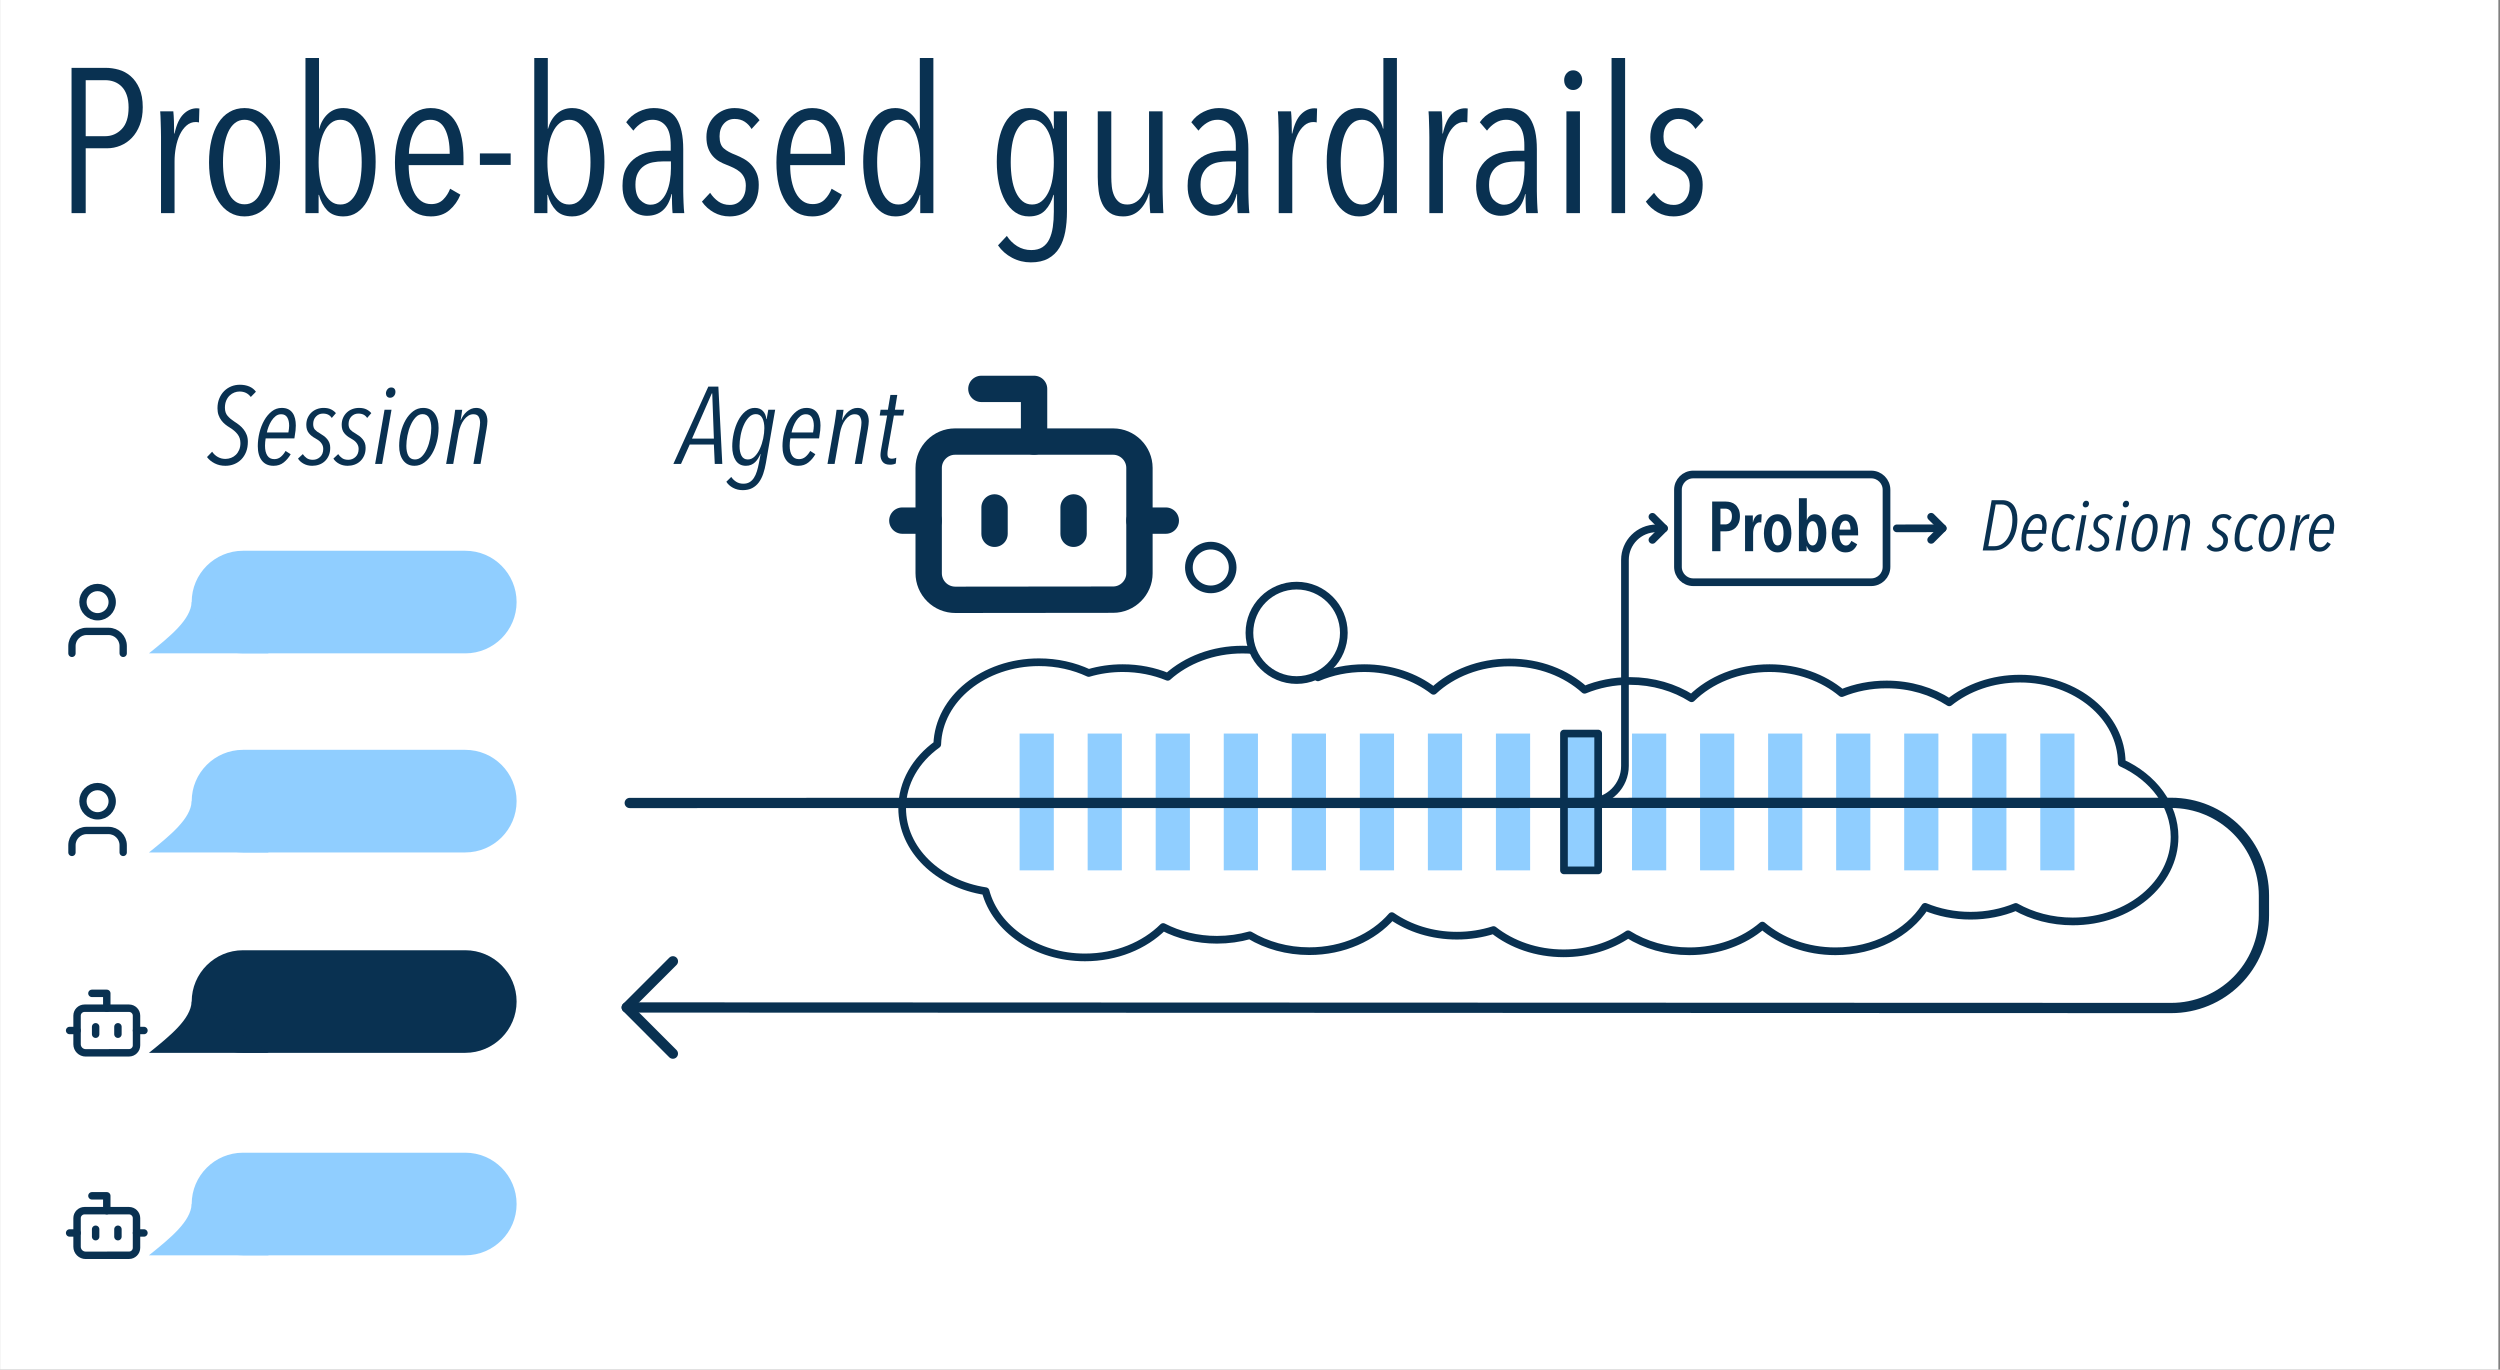 <?xml version="1.0" encoding="UTF-8" standalone="no"?><!DOCTYPE svg PUBLIC "-//W3C//DTD SVG 1.1//EN" "http://www.w3.org/Graphics/SVG/1.1/DTD/svg11.dtd"><svg width="100%" height="100%" viewBox="0 0 1462 801" version="1.1" xmlns="http://www.w3.org/2000/svg" xmlns:xlink="http://www.w3.org/1999/xlink" xml:space="preserve" xmlns:serif="http://www.serif.com/" style="fill-rule:evenodd;clip-rule:evenodd;stroke-linecap:round;stroke-linejoin:round;stroke-miterlimit:1.5;"><rect x="0" y="0" width="1462" height="801" fill="#808080" stroke="none"/><rect id="linear_probe_guardrail_approaches" x="0.04" y="-0" width="1461" height="801" style="fill:#fff;"/><path d="M576.364,521.155c-27.728,-4.201 -48.774,-24.363 -48.774,-48.572c-0,-14.878 7.95,-28.228 20.515,-37.284c0.864,-26.626 27.191,-48.022 59.494,-48.022c10.553,-0 20.468,2.283 29.066,6.286c6.227,-1.836 12.931,-2.836 19.915,-2.836c9.439,-0 18.368,1.827 26.301,5.078c10.878,-9.783 26.458,-15.915 43.751,-15.915c17.473,0 33.198,6.261 44.09,16.223c8.115,-3.443 17.306,-5.386 27.04,-5.386c15.673,-0 29.939,5.037 40.573,13.264c10.905,-10.175 26.8,-16.589 44.486,-16.589c17.335,0 32.949,6.162 43.831,15.987c7.982,-3.303 16.983,-5.161 26.502,-5.161c13.567,0 26.08,3.775 36.095,10.125c10.922,-10.774 27.288,-17.626 45.569,-17.626c16.504,-0 31.448,5.585 42.233,14.599c7.918,-3.235 16.826,-5.053 26.241,-5.053c13.81,-0 26.527,3.91 36.629,10.467c10.711,-8.589 25.293,-13.877 41.351,-13.877c32.827,0 59.481,22.095 59.517,49.321c18.408,8.4 30.894,24.646 30.894,43.293c-0,27.25 -26.668,49.375 -59.516,49.375c-12.349,-0 -23.824,-3.127 -33.337,-8.477c-7.968,3.287 -16.947,5.136 -26.443,5.136c-9.551,-0 -18.581,-1.871 -26.583,-5.195c-10.055,15.471 -29.77,25.994 -52.424,25.994c-16.766,0 -31.922,-5.763 -42.744,-15.031c-10.822,9.268 -25.978,15.031 -42.744,15.031c-13.437,0 -25.84,-3.702 -35.806,-9.943c-10.259,6.961 -23.366,11.138 -37.64,11.138c-15.895,0 -30.343,-5.18 -41.022,-13.615c-6.651,2.132 -13.877,3.302 -21.43,3.302c-14.477,0 -27.754,-4.298 -38.076,-11.438c-10.815,12.41 -28.41,20.492 -48.263,20.492c-12.97,-0 -24.977,-3.45 -34.759,-9.302c-6.031,1.708 -12.496,2.635 -19.221,2.635c-11.547,0 -22.331,-2.734 -31.461,-7.464c-10.921,10.862 -27.355,17.778 -45.721,17.778c-28.447,-0 -52.259,-16.593 -58.129,-38.738Z" style="fill:#fff;stroke:#093151;stroke-width:4.5px;"/><path d="M83.48,62.72c-0,3.92 -0.58,7.38 -1.74,10.38c-1.16,3 -2.7,5.5 -4.62,7.5c-1.92,2 -4.14,3.52 -6.66,4.56c-2.52,1.04 -5.14,1.56 -7.86,1.56l-12.48,-0l-0,37.92l-8.28,-0l-0,-84.96l20.04,-0c2.48,-0 5,0.36 7.56,1.08c2.56,0.72 4.88,1.98 6.96,3.78c2.08,1.8 3.78,4.18 5.1,7.14c1.32,2.96 1.98,6.64 1.98,11.04Zm-8.28,0.12c-0,-2.8 -0.36,-5.22 -1.08,-7.26c-0.72,-2.04 -1.72,-3.7 -3,-4.98c-1.28,-1.28 -2.74,-2.22 -4.38,-2.82c-1.64,-0.6 -3.42,-0.9 -5.34,-0.9l-11.28,-0l-0,32.76l11.4,-0c3.76,-0 6.98,-1.38 9.66,-4.14c2.68,-2.76 4.02,-6.98 4.02,-12.66Z" style="fill:#093151;fill-rule:nonzero;"/><path d="M102.08,78.08c1.12,-5.2 2.84,-8.96 5.16,-11.28c2.32,-2.32 4.96,-3.48 7.92,-3.48c0.64,-0 1.12,0.04 1.44,0.12l-0.24,8.16c-0.32,-0.08 -0.62,-0.14 -0.9,-0.18c-0.28,-0.04 -0.62,-0.06 -1.02,-0.06c-2,-0 -3.78,0.68 -5.34,2.04c-1.56,1.36 -2.86,3.12 -3.9,5.28c-1.04,2.16 -1.82,4.62 -2.34,7.38c-0.52,2.76 -0.78,5.5 -0.78,8.22l-0,30.36l-7.92,-0l-0,-44.52c-0,-1.28 -0.02,-2.66 -0.06,-4.14c-0.04,-1.48 -0.08,-2.92 -0.12,-4.32c-0.04,-1.4 -0.08,-2.68 -0.12,-3.84c-0.04,-1.16 -0.1,-2.06 -0.18,-2.7l7.68,-0c0.16,1.52 0.28,3.42 0.36,5.7c0.08,2.28 0.12,4.7 0.12,7.26l0.24,-0Z" style="fill:#093151;fill-rule:nonzero;"/><path d="M163.76,95c-0,4.72 -0.48,9 -1.44,12.84c-0.96,3.84 -2.32,7.16 -4.08,9.96c-1.76,2.8 -3.94,4.96 -6.54,6.48c-2.6,1.52 -5.5,2.28 -8.7,2.28c-3.2,-0 -6.08,-0.76 -8.64,-2.28c-2.56,-1.52 -4.74,-3.68 -6.54,-6.48c-1.8,-2.8 -3.18,-6.12 -4.14,-9.96c-0.96,-3.84 -1.44,-8.12 -1.44,-12.84c-0,-4.72 0.46,-9.04 1.38,-12.96c0.92,-3.92 2.26,-7.28 4.02,-10.08c1.76,-2.8 3.94,-4.96 6.54,-6.48c2.6,-1.52 5.54,-2.28 8.82,-2.28c3.2,-0 6.1,0.76 8.7,2.28c2.6,1.52 4.78,3.68 6.54,6.48c1.76,2.8 3.12,6.16 4.08,10.08c0.96,3.92 1.44,8.24 1.44,12.96Zm-8.16,-0.12c-0,-3.52 -0.26,-6.8 -0.78,-9.84c-0.52,-3.04 -1.3,-5.66 -2.34,-7.86c-1.04,-2.2 -2.34,-3.94 -3.9,-5.22c-1.56,-1.28 -3.42,-1.92 -5.58,-1.92c-2.16,-0 -4.04,0.64 -5.64,1.92c-1.6,1.28 -2.9,3.02 -3.9,5.22c-1,2.2 -1.76,4.82 -2.28,7.86c-0.52,3.04 -0.78,6.32 -0.78,9.84c-0,3.52 0.26,6.76 0.78,9.72c0.52,2.96 1.28,5.56 2.28,7.8c1,2.24 2.3,3.98 3.9,5.22c1.6,1.24 3.48,1.86 5.64,1.86c2.16,-0 4.04,-0.62 5.64,-1.86c1.6,-1.24 2.9,-2.98 3.9,-5.22c1,-2.24 1.76,-4.84 2.28,-7.8c0.52,-2.96 0.78,-6.2 0.78,-9.72Z" style="fill:#093151;fill-rule:nonzero;"/><path d="M219.68,94.64c-0,4.64 -0.42,8.9 -1.26,12.78c-0.84,3.88 -2.06,7.24 -3.66,10.08c-1.6,2.84 -3.56,5.06 -5.88,6.66c-2.32,1.6 -5,2.4 -8.04,2.4c-4.08,-0 -7.24,-1.18 -9.48,-3.54c-2.24,-2.36 -3.84,-5.38 -4.8,-9.06l-0.24,-0l-0,10.68l-7.68,-0l-0,-90.72l7.92,-0l-0,41.4l0.12,-0c0.96,-3.6 2.66,-6.52 5.1,-8.76c2.44,-2.24 5.46,-3.36 9.06,-3.36c3.04,-0 5.74,0.78 8.1,2.34c2.36,1.56 4.34,3.72 5.94,6.48c1.6,2.76 2.8,6.06 3.6,9.9c0.8,3.84 1.2,8.08 1.2,12.72Zm-8.16,0.24c-0,-3.44 -0.24,-6.68 -0.72,-9.72c-0.48,-3.04 -1.24,-5.68 -2.28,-7.92c-1.04,-2.24 -2.34,-4 -3.9,-5.28c-1.56,-1.28 -3.42,-1.92 -5.58,-1.92c-2.08,-0 -3.92,0.64 -5.52,1.92c-1.6,1.28 -2.94,3.04 -4.02,5.28c-1.08,2.24 -1.88,4.88 -2.4,7.92c-0.52,3.04 -0.78,6.28 -0.78,9.72c-0,3.52 0.26,6.78 0.78,9.78c0.52,3 1.32,5.6 2.4,7.8c1.08,2.2 2.4,3.94 3.96,5.22c1.56,1.28 3.42,1.92 5.58,1.92c2.16,-0 4.02,-0.64 5.58,-1.92c1.56,-1.28 2.86,-3.02 3.9,-5.22c1.04,-2.2 1.8,-4.8 2.28,-7.8c0.48,-3 0.72,-6.26 0.72,-9.78Z" style="fill:#093151;fill-rule:nonzero;"/><path d="M239,96.56c-0,3.28 0.28,6.3 0.84,9.06c0.56,2.76 1.38,5.16 2.46,7.2c1.08,2.04 2.44,3.64 4.08,4.8c1.64,1.16 3.58,1.74 5.82,1.74c2.88,-0 5.2,-0.88 6.96,-2.64c1.76,-1.76 3.12,-3.88 4.08,-6.36l6,3.48c-1.44,3.6 -3.58,6.62 -6.42,9.06c-2.84,2.44 -6.46,3.66 -10.86,3.66c-6.64,-0 -11.8,-2.8 -15.48,-8.4c-3.68,-5.6 -5.52,-13.32 -5.52,-23.16c-0,-4.64 0.48,-8.92 1.44,-12.84c0.96,-3.92 2.34,-7.28 4.14,-10.08c1.8,-2.8 4,-4.98 6.6,-6.54c2.6,-1.56 5.5,-2.34 8.7,-2.34c3.52,-0 6.5,0.76 8.94,2.28c2.44,1.52 4.42,3.6 5.94,6.24c1.52,2.64 2.62,5.72 3.3,9.24c0.68,3.52 1.02,7.28 1.02,11.28l-0,4.32l-32.04,-0Zm24,-6.6c-0,-6 -0.92,-10.82 -2.76,-14.46c-1.84,-3.64 -4.72,-5.46 -8.64,-5.46c-2.32,-0 -4.26,0.7 -5.82,2.1c-1.56,1.4 -2.84,3.12 -3.84,5.16c-1,2.04 -1.72,4.22 -2.16,6.54c-0.44,2.32 -0.66,4.36 -0.66,6.12l23.88,-0Z" style="fill:#093151;fill-rule:nonzero;"/><rect x="280.64" y="89.72" width="18" height="6.72" style="fill:#093151;fill-rule:nonzero;"/><path d="M353.48,94.64c-0,4.64 -0.42,8.9 -1.26,12.78c-0.84,3.88 -2.06,7.24 -3.66,10.08c-1.6,2.84 -3.56,5.06 -5.88,6.66c-2.32,1.6 -5,2.4 -8.04,2.4c-4.08,-0 -7.24,-1.18 -9.48,-3.54c-2.24,-2.36 -3.84,-5.38 -4.8,-9.06l-0.24,-0l-0,10.68l-7.68,-0l-0,-90.72l7.92,-0l-0,41.4l0.12,-0c0.96,-3.6 2.66,-6.52 5.1,-8.76c2.44,-2.24 5.46,-3.36 9.06,-3.36c3.04,-0 5.74,0.78 8.1,2.34c2.36,1.56 4.34,3.72 5.94,6.48c1.6,2.76 2.8,6.06 3.6,9.9c0.8,3.84 1.2,8.08 1.2,12.72Zm-8.16,0.24c-0,-3.44 -0.24,-6.68 -0.72,-9.72c-0.48,-3.04 -1.24,-5.68 -2.28,-7.92c-1.04,-2.24 -2.34,-4 -3.9,-5.28c-1.56,-1.28 -3.42,-1.92 -5.58,-1.92c-2.08,-0 -3.92,0.64 -5.52,1.92c-1.6,1.28 -2.94,3.04 -4.02,5.28c-1.08,2.24 -1.88,4.88 -2.4,7.92c-0.52,3.04 -0.78,6.28 -0.78,9.72c-0,3.52 0.26,6.78 0.78,9.78c0.52,3 1.32,5.6 2.4,7.8c1.08,2.2 2.4,3.94 3.96,5.22c1.56,1.28 3.42,1.92 5.58,1.92c2.16,-0 4.02,-0.64 5.58,-1.92c1.56,-1.28 2.86,-3.02 3.9,-5.22c1.04,-2.2 1.8,-4.8 2.28,-7.8c0.48,-3 0.72,-6.26 0.72,-9.78Z" style="fill:#093151;fill-rule:nonzero;"/><path d="M393.32,124.64c-0.08,-0.64 -0.14,-1.44 -0.18,-2.4c-0.04,-0.96 -0.08,-1.98 -0.12,-3.06c-0.04,-1.08 -0.06,-2.12 -0.06,-3.12l-0,-2.58l-0.24,-0c-2,8.48 -6.8,12.72 -14.4,12.72c-1.68,-0 -3.36,-0.32 -5.04,-0.96c-1.68,-0.64 -3.2,-1.68 -4.56,-3.12c-1.36,-1.44 -2.48,-3.26 -3.36,-5.46c-0.88,-2.2 -1.32,-4.86 -1.32,-7.98c-0,-4.32 0.76,-7.8 2.28,-10.44c1.52,-2.64 3.44,-4.72 5.76,-6.24c2.32,-1.52 4.86,-2.54 7.62,-3.06c2.76,-0.52 5.38,-0.78 7.86,-0.78l4.68,-0l-0,-3.12c-0,-5.2 -0.96,-9 -2.88,-11.4c-1.92,-2.4 -4.52,-3.6 -7.8,-3.6c-2.24,-0 -4.32,0.6 -6.24,1.8c-1.92,1.2 -3.56,2.72 -4.92,4.56l-4.2,-4.92c1.84,-2.64 4.24,-4.68 7.2,-6.12c2.96,-1.44 5.92,-2.16 8.88,-2.16c6.24,-0 10.68,2.04 13.32,6.12c2.64,4.08 3.96,10.04 3.96,17.88l-0,24.72c-0,0.8 0.02,1.8 0.06,3c0.04,1.2 0.08,2.42 0.12,3.66c0.04,1.24 0.1,2.4 0.18,3.48c0.08,1.08 0.16,1.94 0.24,2.58l-6.84,-0Zm-0.96,-30.24l-4.8,-0c-1.92,-0 -3.84,0.18 -5.76,0.54c-1.92,0.36 -3.62,1.04 -5.1,2.04c-1.48,1 -2.7,2.38 -3.66,4.14c-0.96,1.76 -1.44,4.04 -1.44,6.84c-0,4.16 0.92,7.16 2.76,9c1.84,1.84 3.84,2.76 6,2.76c2.24,-0 4.14,-0.68 5.7,-2.04c1.56,-1.36 2.8,-3.08 3.72,-5.16c0.92,-2.08 1.58,-4.36 1.98,-6.84c0.4,-2.48 0.6,-4.88 0.6,-7.2l-0,-4.08Z" style="fill:#093151;fill-rule:nonzero;"/><path d="M439.52,75.44c-1.04,-1.76 -2.38,-3.18 -4.02,-4.26c-1.64,-1.08 -3.62,-1.62 -5.94,-1.62c-2.56,-0 -4.66,0.94 -6.3,2.82c-1.64,1.88 -2.46,4.34 -2.46,7.38c-0,3.2 0.8,5.52 2.4,6.96c1.6,1.44 4,2.76 7.2,3.96c1.6,0.64 3.2,1.42 4.8,2.34c1.6,0.92 3.02,2.06 4.26,3.42c1.24,1.36 2.26,2.98 3.06,4.86c0.8,1.88 1.2,4.14 1.2,6.78c-0,5.84 -1.58,10.38 -4.74,13.62c-3.16,3.24 -7.26,4.86 -12.3,4.86c-3.36,-0 -6.44,-0.78 -9.24,-2.34c-2.8,-1.56 -5.12,-3.66 -6.96,-6.3l4.8,-5.16c1.36,2.08 2.98,3.78 4.86,5.1c1.88,1.32 4.1,1.98 6.66,1.98c2.8,-0 5.06,-1.02 6.78,-3.06c1.72,-2.04 2.58,-4.74 2.58,-8.1c-0,-1.92 -0.32,-3.54 -0.96,-4.86c-0.64,-1.32 -1.48,-2.42 -2.52,-3.3c-1.04,-0.88 -2.22,-1.64 -3.54,-2.28c-1.32,-0.64 -2.7,-1.24 -4.14,-1.8c-1.52,-0.56 -2.98,-1.24 -4.38,-2.04c-1.4,-0.8 -2.66,-1.84 -3.78,-3.12c-1.12,-1.28 -2.02,-2.82 -2.7,-4.62c-0.68,-1.8 -1.02,-3.98 -1.02,-6.54c-0,-2.48 0.42,-4.76 1.26,-6.84c0.84,-2.08 2.02,-3.86 3.54,-5.34c1.52,-1.48 3.26,-2.64 5.22,-3.48c1.96,-0.84 4.1,-1.26 6.42,-1.26c3.36,-0 6.26,0.66 8.7,1.98c2.44,1.32 4.42,3.02 5.94,5.1l-4.68,5.16Z" style="fill:#093151;fill-rule:nonzero;"/><path d="M462.08,96.56c-0,3.28 0.28,6.3 0.84,9.06c0.56,2.76 1.38,5.16 2.46,7.2c1.08,2.04 2.44,3.64 4.08,4.8c1.64,1.16 3.58,1.74 5.82,1.74c2.88,-0 5.2,-0.88 6.96,-2.64c1.76,-1.76 3.12,-3.88 4.08,-6.36l6,3.48c-1.44,3.6 -3.58,6.62 -6.42,9.06c-2.84,2.44 -6.46,3.66 -10.86,3.66c-6.64,-0 -11.8,-2.8 -15.48,-8.4c-3.68,-5.6 -5.52,-13.32 -5.52,-23.16c-0,-4.64 0.48,-8.92 1.44,-12.84c0.96,-3.92 2.34,-7.28 4.14,-10.08c1.8,-2.8 4,-4.98 6.6,-6.54c2.6,-1.56 5.5,-2.34 8.7,-2.34c3.52,-0 6.5,0.76 8.94,2.28c2.44,1.52 4.42,3.6 5.94,6.24c1.52,2.64 2.62,5.72 3.3,9.24c0.68,3.52 1.02,7.28 1.02,11.28l-0,4.32l-32.04,-0Zm24,-6.6c-0,-6 -0.92,-10.82 -2.76,-14.46c-1.84,-3.64 -4.72,-5.46 -8.64,-5.46c-2.32,-0 -4.26,0.7 -5.82,2.1c-1.56,1.4 -2.84,3.12 -3.84,5.16c-1,2.04 -1.72,4.22 -2.16,6.54c-0.44,2.32 -0.66,4.36 -0.66,6.12l23.88,-0Z" style="fill:#093151;fill-rule:nonzero;"/><path d="M538.16,124.64l-0,-10.68l-0.24,-0c-0.96,3.6 -2.56,6.6 -4.8,9c-2.24,2.4 -5.4,3.6 -9.48,3.6c-3.04,-0 -5.72,-0.8 -8.04,-2.4c-2.32,-1.6 -4.28,-3.82 -5.88,-6.66c-1.6,-2.84 -2.82,-6.2 -3.66,-10.08c-0.84,-3.88 -1.26,-8.14 -1.26,-12.78c-0,-4.64 0.4,-8.88 1.2,-12.72c0.8,-3.84 1.98,-7.14 3.54,-9.9c1.56,-2.76 3.52,-4.92 5.88,-6.48c2.36,-1.56 5.06,-2.34 8.1,-2.34c3.6,-0 6.64,1.1 9.12,3.3c2.48,2.2 4.16,5.1 5.04,8.7l0.24,-0l-0,-41.28l7.92,-0l-0,90.72l-7.68,-0Zm-0,-29.76c-0,-3.52 -0.26,-6.8 -0.78,-9.84c-0.52,-3.04 -1.32,-5.66 -2.4,-7.86c-1.08,-2.2 -2.42,-3.94 -4.02,-5.22c-1.6,-1.28 -3.44,-1.92 -5.52,-1.92c-2.16,-0 -4.02,0.64 -5.58,1.92c-1.56,1.28 -2.86,3.02 -3.9,5.22c-1.04,2.2 -1.8,4.82 -2.28,7.86c-0.48,3.04 -0.72,6.32 -0.72,9.84c-0,3.44 0.24,6.66 0.72,9.66c0.48,3 1.24,5.62 2.28,7.86c1.04,2.24 2.34,4 3.9,5.28c1.56,1.28 3.42,1.92 5.58,1.92c2.16,-0 4.02,-0.64 5.58,-1.92c1.56,-1.28 2.88,-3.04 3.96,-5.28c1.08,-2.24 1.88,-4.86 2.4,-7.86c0.52,-3 0.78,-6.22 0.78,-9.66Z" style="fill:#093151;fill-rule:nonzero;"/><path d="M623.96,123.8c-0,4.24 -0.34,8.16 -1.02,11.76c-0.68,3.6 -1.82,6.72 -3.42,9.36c-1.6,2.64 -3.76,4.72 -6.48,6.24c-2.72,1.52 -6.12,2.28 -10.2,2.28c-3.92,-0 -7.58,-0.9 -10.98,-2.7c-3.4,-1.8 -6.14,-4.22 -8.22,-7.26l5.16,-5.52c1.6,2.48 3.62,4.48 6.06,6c2.44,1.52 5.18,2.28 8.22,2.28c2.64,-0 4.82,-0.56 6.54,-1.68c1.72,-1.12 3.06,-2.68 4.02,-4.68c0.96,-2 1.64,-4.36 2.04,-7.08c0.4,-2.72 0.6,-5.72 0.6,-9l-0,-9.84l-0.24,-0c-0.96,3.6 -2.56,6.6 -4.8,9c-2.24,2.4 -5.4,3.6 -9.48,3.6c-3.04,-0 -5.72,-0.8 -8.04,-2.4c-2.32,-1.6 -4.28,-3.82 -5.88,-6.66c-1.6,-2.84 -2.82,-6.2 -3.66,-10.08c-0.84,-3.88 -1.26,-8.14 -1.26,-12.78c-0,-4.64 0.4,-8.88 1.2,-12.72c0.8,-3.84 1.98,-7.14 3.54,-9.9c1.56,-2.76 3.52,-4.92 5.88,-6.48c2.36,-1.56 5.06,-2.34 8.1,-2.34c3.6,-0 6.66,1.1 9.18,3.3c2.52,2.2 4.22,5.1 5.1,8.7l0.36,-0l-0,-10.08l7.68,-0l-0,58.68Zm-7.68,-28.92c-0,-3.44 -0.26,-6.68 -0.78,-9.72c-0.52,-3.04 -1.32,-5.68 -2.4,-7.92c-1.08,-2.24 -2.42,-4 -4.02,-5.28c-1.6,-1.28 -3.44,-1.92 -5.52,-1.92c-2.16,-0 -4.02,0.64 -5.58,1.92c-1.56,1.28 -2.86,3.02 -3.9,5.22c-1.04,2.2 -1.8,4.82 -2.28,7.86c-0.48,3.04 -0.72,6.32 -0.72,9.84c-0,3.44 0.24,6.66 0.72,9.66c0.48,3 1.24,5.62 2.28,7.86c1.04,2.24 2.34,4 3.9,5.28c1.56,1.28 3.42,1.92 5.58,1.92c2.16,-0 4.02,-0.64 5.58,-1.92c1.56,-1.28 2.88,-3.02 3.96,-5.22c1.08,-2.2 1.88,-4.8 2.4,-7.8c0.52,-3 0.78,-6.26 0.78,-9.78Z" style="fill:#093151;fill-rule:nonzero;"/><path d="M649.88,65.12l-0,38.4c-0,1.84 0.1,3.7 0.3,5.58c0.2,1.88 0.64,3.6 1.32,5.16c0.68,1.56 1.62,2.84 2.82,3.84c1.2,1 2.84,1.5 4.92,1.5c2,-0 3.78,-0.54 5.34,-1.62c1.56,-1.08 2.88,-2.56 3.96,-4.44c1.08,-1.88 1.92,-4.04 2.52,-6.48c0.6,-2.44 0.9,-4.98 0.9,-7.62l-0,-34.32l7.92,-0l-0,44.52c-0,1.28 0.02,2.66 0.06,4.14c0.04,1.48 0.08,2.92 0.12,4.32c0.04,1.4 0.08,2.7 0.12,3.9c0.04,1.2 0.1,2.08 0.18,2.64l-7.68,-0c-0.16,-1.52 -0.28,-3.36 -0.36,-5.52c-0.08,-2.16 -0.12,-4.2 -0.12,-6.12l-0.24,-0c-1.12,4 -2.96,7.26 -5.52,9.78c-2.56,2.52 -5.76,3.78 -9.6,3.78c-3.2,-0 -5.78,-0.68 -7.74,-2.04c-1.96,-1.36 -3.46,-3.14 -4.5,-5.34c-1.04,-2.2 -1.74,-4.66 -2.1,-7.38c-0.36,-2.72 -0.54,-5.48 -0.54,-8.28l-0,-38.4l7.92,-0Z" style="fill:#093151;fill-rule:nonzero;"/><path d="M723.8,124.64c-0.08,-0.64 -0.14,-1.44 -0.18,-2.4c-0.04,-0.96 -0.08,-1.98 -0.12,-3.06c-0.04,-1.08 -0.06,-2.12 -0.06,-3.12l-0,-2.58l-0.24,-0c-2,8.48 -6.8,12.72 -14.4,12.72c-1.68,-0 -3.36,-0.32 -5.04,-0.96c-1.68,-0.64 -3.2,-1.68 -4.56,-3.12c-1.36,-1.44 -2.48,-3.26 -3.36,-5.46c-0.88,-2.2 -1.32,-4.86 -1.32,-7.98c-0,-4.32 0.76,-7.8 2.28,-10.44c1.52,-2.64 3.44,-4.72 5.76,-6.24c2.32,-1.52 4.86,-2.54 7.62,-3.06c2.76,-0.52 5.38,-0.78 7.86,-0.78l4.68,-0l-0,-3.12c-0,-5.2 -0.96,-9 -2.88,-11.4c-1.92,-2.4 -4.52,-3.6 -7.8,-3.6c-2.24,-0 -4.32,0.6 -6.24,1.8c-1.92,1.2 -3.56,2.72 -4.92,4.56l-4.2,-4.92c1.84,-2.64 4.24,-4.68 7.2,-6.12c2.96,-1.44 5.92,-2.16 8.88,-2.16c6.24,-0 10.68,2.04 13.32,6.12c2.64,4.08 3.96,10.04 3.96,17.88l-0,24.72c-0,0.8 0.02,1.8 0.06,3c0.04,1.2 0.08,2.42 0.12,3.66c0.04,1.24 0.1,2.4 0.18,3.48c0.08,1.08 0.16,1.94 0.24,2.58l-6.84,-0Zm-0.96,-30.24l-4.8,-0c-1.92,-0 -3.84,0.18 -5.76,0.54c-1.92,0.36 -3.62,1.04 -5.1,2.04c-1.48,1 -2.7,2.38 -3.66,4.14c-0.96,1.76 -1.44,4.04 -1.44,6.84c-0,4.16 0.92,7.16 2.76,9c1.84,1.84 3.84,2.76 6,2.76c2.24,-0 4.14,-0.68 5.7,-2.04c1.56,-1.36 2.8,-3.08 3.72,-5.16c0.92,-2.08 1.58,-4.36 1.98,-6.84c0.4,-2.48 0.6,-4.88 0.6,-7.2l-0,-4.08Z" style="fill:#093151;fill-rule:nonzero;"/><path d="M755.72,78.08c1.12,-5.2 2.84,-8.96 5.16,-11.28c2.32,-2.32 4.96,-3.48 7.92,-3.48c0.64,-0 1.12,0.04 1.44,0.12l-0.24,8.16c-0.32,-0.08 -0.62,-0.14 -0.9,-0.18c-0.28,-0.04 -0.62,-0.06 -1.02,-0.06c-2,-0 -3.78,0.68 -5.34,2.04c-1.56,1.36 -2.86,3.12 -3.9,5.28c-1.04,2.16 -1.82,4.62 -2.34,7.38c-0.52,2.76 -0.78,5.5 -0.78,8.22l-0,30.36l-7.92,-0l-0,-44.52c-0,-1.28 -0.02,-2.66 -0.06,-4.14c-0.04,-1.48 -0.08,-2.92 -0.12,-4.32c-0.04,-1.4 -0.08,-2.68 -0.12,-3.84c-0.04,-1.16 -0.1,-2.06 -0.18,-2.7l7.68,-0c0.16,1.52 0.28,3.42 0.36,5.7c0.08,2.28 0.12,4.7 0.12,7.26l0.24,-0Z" style="fill:#093151;fill-rule:nonzero;"/><path d="M809.24,124.64l-0,-10.68l-0.24,-0c-0.96,3.6 -2.56,6.6 -4.8,9c-2.24,2.4 -5.4,3.6 -9.48,3.6c-3.04,-0 -5.72,-0.8 -8.04,-2.4c-2.32,-1.6 -4.28,-3.82 -5.88,-6.66c-1.6,-2.84 -2.82,-6.2 -3.66,-10.08c-0.84,-3.88 -1.26,-8.14 -1.26,-12.78c-0,-4.64 0.4,-8.88 1.2,-12.72c0.8,-3.84 1.98,-7.14 3.54,-9.9c1.56,-2.76 3.52,-4.92 5.88,-6.48c2.36,-1.56 5.06,-2.34 8.1,-2.34c3.6,-0 6.64,1.1 9.12,3.3c2.48,2.2 4.16,5.1 5.04,8.7l0.24,-0l-0,-41.28l7.92,-0l-0,90.72l-7.68,-0Zm-0,-29.76c-0,-3.52 -0.26,-6.8 -0.78,-9.84c-0.52,-3.04 -1.32,-5.66 -2.4,-7.86c-1.08,-2.2 -2.42,-3.94 -4.02,-5.22c-1.6,-1.28 -3.44,-1.92 -5.52,-1.92c-2.16,-0 -4.02,0.64 -5.58,1.92c-1.56,1.28 -2.86,3.02 -3.9,5.22c-1.04,2.2 -1.8,4.82 -2.28,7.86c-0.48,3.04 -0.72,6.32 -0.72,9.84c-0,3.44 0.24,6.66 0.72,9.66c0.48,3 1.24,5.62 2.28,7.86c1.04,2.24 2.34,4 3.9,5.28c1.56,1.28 3.42,1.92 5.58,1.92c2.16,-0 4.02,-0.64 5.58,-1.92c1.56,-1.28 2.88,-3.04 3.96,-5.28c1.08,-2.24 1.88,-4.86 2.4,-7.86c0.52,-3 0.78,-6.22 0.78,-9.66Z" style="fill:#093151;fill-rule:nonzero;"/><path d="M843.8,78.08c1.12,-5.2 2.84,-8.96 5.16,-11.28c2.32,-2.32 4.96,-3.48 7.92,-3.48c0.64,-0 1.12,0.04 1.44,0.12l-0.24,8.16c-0.32,-0.08 -0.62,-0.14 -0.9,-0.18c-0.28,-0.04 -0.62,-0.06 -1.02,-0.06c-2,-0 -3.78,0.68 -5.34,2.04c-1.56,1.36 -2.86,3.12 -3.9,5.28c-1.04,2.16 -1.82,4.62 -2.34,7.38c-0.52,2.76 -0.78,5.5 -0.78,8.22l-0,30.36l-7.92,-0l-0,-44.52c-0,-1.28 -0.02,-2.66 -0.06,-4.14c-0.04,-1.48 -0.08,-2.92 -0.12,-4.32c-0.04,-1.4 -0.08,-2.68 -0.12,-3.84c-0.04,-1.16 -0.1,-2.06 -0.18,-2.7l7.68,-0c0.16,1.52 0.28,3.42 0.36,5.7c0.08,2.28 0.12,4.7 0.12,7.26l0.24,-0Z" style="fill:#093151;fill-rule:nonzero;"/><path d="M892.52,124.64c-0.08,-0.64 -0.14,-1.44 -0.18,-2.4c-0.04,-0.96 -0.08,-1.98 -0.12,-3.06c-0.04,-1.08 -0.06,-2.12 -0.06,-3.12l-0,-2.58l-0.24,-0c-2,8.48 -6.8,12.72 -14.4,12.72c-1.68,-0 -3.36,-0.32 -5.04,-0.96c-1.68,-0.64 -3.2,-1.68 -4.56,-3.12c-1.36,-1.44 -2.48,-3.26 -3.36,-5.46c-0.88,-2.2 -1.32,-4.86 -1.32,-7.98c-0,-4.32 0.76,-7.8 2.28,-10.44c1.52,-2.64 3.44,-4.72 5.76,-6.24c2.32,-1.52 4.86,-2.54 7.62,-3.06c2.76,-0.52 5.38,-0.78 7.86,-0.78l4.68,-0l-0,-3.12c-0,-5.2 -0.96,-9 -2.88,-11.4c-1.92,-2.4 -4.52,-3.6 -7.8,-3.6c-2.24,-0 -4.32,0.6 -6.24,1.8c-1.92,1.2 -3.56,2.72 -4.92,4.56l-4.2,-4.92c1.84,-2.64 4.24,-4.68 7.2,-6.12c2.96,-1.44 5.92,-2.16 8.88,-2.16c6.24,-0 10.68,2.04 13.32,6.12c2.64,4.08 3.96,10.04 3.96,17.88l-0,24.72c-0,0.8 0.02,1.8 0.06,3c0.04,1.2 0.08,2.42 0.12,3.66c0.04,1.24 0.1,2.4 0.18,3.48c0.08,1.08 0.16,1.94 0.24,2.58l-6.84,-0Zm-0.96,-30.24l-4.8,-0c-1.92,-0 -3.84,0.18 -5.76,0.54c-1.92,0.36 -3.62,1.04 -5.1,2.04c-1.48,1 -2.7,2.38 -3.66,4.14c-0.96,1.76 -1.44,4.04 -1.44,6.84c-0,4.16 0.92,7.16 2.76,9c1.84,1.84 3.84,2.76 6,2.76c2.24,-0 4.14,-0.68 5.7,-2.04c1.56,-1.36 2.8,-3.08 3.72,-5.16c0.92,-2.08 1.58,-4.36 1.98,-6.84c0.4,-2.48 0.6,-4.88 0.6,-7.2l-0,-4.08Z" style="fill:#093151;fill-rule:nonzero;"/><path d="M925.28,46.88c-0,1.68 -0.52,3.06 -1.56,4.14c-1.04,1.08 -2.28,1.62 -3.72,1.62c-1.52,-0 -2.78,-0.54 -3.78,-1.62c-1,-1.08 -1.5,-2.46 -1.5,-4.14c-0,-1.6 0.5,-2.96 1.5,-4.08c1,-1.12 2.26,-1.68 3.78,-1.68c1.52,-0 2.78,0.56 3.78,1.68c1,1.12 1.5,2.48 1.5,4.08Zm-9.24,77.76l-0,-59.52l7.92,-0l-0,59.52l-7.92,-0Z" style="fill:#093151;fill-rule:nonzero;"/><rect x="942.44" y="33.92" width="7.92" height="90.72" style="fill:#093151;fill-rule:nonzero;"/><path d="M991.52,75.44c-1.04,-1.76 -2.38,-3.18 -4.02,-4.26c-1.64,-1.08 -3.62,-1.62 -5.94,-1.62c-2.56,-0 -4.66,0.94 -6.3,2.82c-1.64,1.88 -2.46,4.34 -2.46,7.38c-0,3.2 0.8,5.52 2.4,6.96c1.6,1.44 4,2.76 7.2,3.96c1.6,0.64 3.2,1.42 4.8,2.34c1.6,0.92 3.02,2.06 4.26,3.42c1.24,1.36 2.26,2.98 3.06,4.86c0.8,1.88 1.2,4.14 1.2,6.78c-0,5.84 -1.58,10.38 -4.74,13.62c-3.16,3.24 -7.26,4.86 -12.3,4.86c-3.36,-0 -6.44,-0.78 -9.24,-2.34c-2.8,-1.56 -5.12,-3.66 -6.96,-6.3l4.8,-5.16c1.36,2.08 2.98,3.78 4.86,5.1c1.88,1.32 4.1,1.98 6.66,1.98c2.8,-0 5.06,-1.02 6.78,-3.06c1.72,-2.04 2.58,-4.74 2.58,-8.1c-0,-1.92 -0.32,-3.54 -0.96,-4.86c-0.64,-1.32 -1.48,-2.42 -2.52,-3.3c-1.04,-0.88 -2.22,-1.64 -3.54,-2.28c-1.32,-0.64 -2.7,-1.24 -4.14,-1.8c-1.52,-0.56 -2.98,-1.24 -4.38,-2.04c-1.4,-0.8 -2.66,-1.84 -3.78,-3.12c-1.12,-1.28 -2.02,-2.82 -2.7,-4.62c-0.68,-1.8 -1.02,-3.98 -1.02,-6.54c-0,-2.48 0.42,-4.76 1.26,-6.84c0.84,-2.08 2.02,-3.86 3.54,-5.34c1.52,-1.48 3.26,-2.64 5.22,-3.48c1.96,-0.84 4.1,-1.26 6.42,-1.26c3.36,-0 6.26,0.66 8.7,1.98c2.44,1.32 4.42,3.02 5.94,5.1l-4.68,5.16Z" style="fill:#093151;fill-rule:nonzero;"/><g><path d="M62.448,589.603l-0,-8.691l-8.691,-0" style="fill:none;fill-rule:nonzero;stroke:#093151;stroke-width:4.35px;stroke-miterlimit:4;"/><path d="M75.484,615.676c0,0 -16.747,0.018 -25.388,0.027c-1.334,0.001 -2.613,-0.527 -3.557,-1.47c-0.943,-0.942 -1.473,-2.221 -1.473,-3.555l-0,-16.729c-0,-2.384 1.961,-4.346 4.345,-4.346l26.073,0c2.384,0 4.346,1.962 4.346,4.346l-0,17.382c-0,2.383 -1.962,4.345 -4.346,4.345Z" style="fill:none;fill-rule:nonzero;stroke:#093151;stroke-width:4.35px;stroke-miterlimit:4;"/><path d="M40.72,602.64l4.346,-0" style="fill:none;fill-rule:nonzero;stroke:#093151;stroke-width:4.35px;stroke-miterlimit:4;"/><path d="M55.929,600.467l0,4.345" style="fill:none;fill-rule:nonzero;stroke:#093151;stroke-width:4.35px;stroke-miterlimit:4;"/><path d="M68.966,600.467l-0,4.345" style="fill:none;fill-rule:nonzero;stroke:#093151;stroke-width:4.35px;stroke-miterlimit:4;"/><path d="M79.83,602.64l4.345,-0" style="fill:none;fill-rule:nonzero;stroke:#093151;stroke-width:4.35px;stroke-miterlimit:4;"/></g><g><path d="M62.448,708.003l-0,-8.691l-8.691,-0" style="fill:none;fill-rule:nonzero;stroke:#093151;stroke-width:4.35px;stroke-miterlimit:4;"/><path d="M75.484,734.076c0,0 -16.747,0.018 -25.388,0.027c-1.334,0.001 -2.613,-0.527 -3.557,-1.47c-0.943,-0.942 -1.473,-2.221 -1.473,-3.555l-0,-16.729c-0,-2.384 1.961,-4.346 4.345,-4.346l26.073,0c2.384,0 4.346,1.962 4.346,4.346l-0,17.382c-0,2.383 -1.962,4.345 -4.346,4.345Z" style="fill:none;fill-rule:nonzero;stroke:#093151;stroke-width:4.35px;stroke-miterlimit:4;"/><path d="M40.72,721.04l4.346,-0" style="fill:none;fill-rule:nonzero;stroke:#093151;stroke-width:4.35px;stroke-miterlimit:4;"/><path d="M55.929,718.867l0,4.345" style="fill:none;fill-rule:nonzero;stroke:#093151;stroke-width:4.35px;stroke-miterlimit:4;"/><path d="M68.966,718.867l-0,4.345" style="fill:none;fill-rule:nonzero;stroke:#093151;stroke-width:4.35px;stroke-miterlimit:4;"/><path d="M79.83,721.04l4.345,-0" style="fill:none;fill-rule:nonzero;stroke:#093151;stroke-width:4.35px;stroke-miterlimit:4;"/></g><g><path d="M72.039,382.086l0,-4.28c0,-4.697 -3.864,-8.561 -8.56,-8.561l-12.842,-0c-4.696,-0 -8.56,3.864 -8.56,8.561l-0,4.28" style="fill:none;fill-rule:nonzero;stroke:#093151;stroke-width:4.28px;stroke-miterlimit:4;"/><circle cx="57.058" cy="352.124" r="8.561" style="fill:none;stroke:#093151;stroke-width:4.28px;stroke-miterlimit:4;"/></g><g><path d="M72.039,498.503l0,-4.28c0,-4.697 -3.864,-8.561 -8.56,-8.561l-12.842,-0c-4.696,-0 -8.56,3.864 -8.56,8.561l-0,4.28" style="fill:none;fill-rule:nonzero;stroke:#093151;stroke-width:4.28px;stroke-miterlimit:4;"/><circle cx="57.058" cy="468.54" r="8.561" style="fill:none;stroke:#093151;stroke-width:4.28px;stroke-miterlimit:4;"/></g><g><path d="M302.106,352.086c-0,16.557 -13.443,30 -30,30l-130,-0c-16.558,-0 -30,-13.443 -30,-30c-0,-16.557 13.442,-30 30,-30l130,-0c16.557,-0 30,13.443 30,30Z" style="fill:#90ceff;"/><path d="M157.106,382.086l-70,-0c12.639,-10.169 24.405,-19.692 25,-30" style="fill:#90ceff;"/></g><g><path d="M302.106,468.503c-0,16.557 -13.443,30 -30,30l-130,-0c-16.558,-0 -30,-13.443 -30,-30c-0,-16.558 13.442,-30 30,-30l130,-0c16.557,-0 30,13.442 30,30Z" style="fill:#90ceff;"/><path d="M157.106,498.503l-70,-0c12.639,-10.169 24.405,-19.692 25,-30" style="fill:#90ceff;"/></g><g><path d="M302.106,704.103c-0,16.557 -13.443,30 -30,30l-130,-0c-16.558,-0 -30,-13.443 -30,-30c-0,-16.558 13.442,-30 30,-30l130,-0c16.557,-0 30,13.442 30,30Z" style="fill:#90ceff;"/><path d="M157.106,734.103l-70,-0c12.639,-10.169 24.405,-19.692 25,-30" style="fill:#90ceff;"/></g><g><path d="M302.106,585.703c-0,16.557 -13.443,30 -30,30l-130,-0c-16.558,-0 -30,-13.443 -30,-30c-0,-16.558 13.442,-30 30,-30l130,-0c16.557,-0 30,13.442 30,30Z" style="fill:#093151;"/><path d="M157.106,615.703l-70,-0c12.639,-10.169 24.405,-19.692 25,-30" style="fill:#093151;"/></g><path d="M146.675,232.155c-0.852,-1.108 -1.821,-1.917 -2.906,-2.428c-1.086,-0.511 -2.332,-0.766 -3.737,-0.766c-0.98,-0 -1.97,0.191 -2.971,0.575c-1.001,0.383 -1.916,0.968 -2.747,1.756c-0.83,0.788 -1.501,1.778 -2.012,2.971c-0.511,1.192 -0.767,2.576 -0.767,4.152c0,2.001 0.533,3.609 1.597,4.823c1.065,1.214 2.364,2.31 3.897,3.29c1.022,0.638 2.002,1.331 2.939,2.076c0.937,0.745 1.778,1.597 2.523,2.555c0.745,0.958 1.341,2.023 1.789,3.194c0.447,1.171 0.67,2.502 0.67,3.993c0,2.214 -0.34,4.184 -1.022,5.909c-0.681,1.724 -1.618,3.194 -2.811,4.407c-1.192,1.214 -2.587,2.14 -4.184,2.779c-1.597,0.639 -3.311,0.958 -5.142,0.958c-2.3,0 -4.387,-0.479 -6.26,-1.437c-1.874,-0.958 -3.365,-2.183 -4.472,-3.673l3.002,-3.13c0.895,1.32 2.013,2.353 3.354,3.098c1.342,0.745 2.8,1.118 4.376,1.118c1.15,-0 2.257,-0.203 3.322,-0.607c1.064,-0.405 2.001,-1.001 2.81,-1.789c0.81,-0.788 1.459,-1.756 1.949,-2.906c0.49,-1.15 0.734,-2.449 0.734,-3.897c0,-2.044 -0.553,-3.78 -1.66,-5.206c-1.108,-1.427 -2.598,-2.715 -4.472,-3.865c-0.937,-0.554 -1.842,-1.182 -2.715,-1.884c-0.873,-0.703 -1.65,-1.512 -2.332,-2.428c-0.681,-0.916 -1.224,-1.948 -1.629,-3.098c-0.404,-1.15 -0.606,-2.47 -0.606,-3.961c-0,-2.086 0.351,-3.982 1.054,-5.685c0.702,-1.704 1.65,-3.152 2.842,-4.344c1.193,-1.192 2.577,-2.108 4.152,-2.747c1.576,-0.639 3.258,-0.958 5.047,-0.958c2.044,0 3.875,0.341 5.494,1.022c1.618,0.681 2.917,1.704 3.896,3.066l-3.002,3.067Z" style="fill:#093151;fill-rule:nonzero;"/><path d="M172.994,248.827c-0,0.81 -0.053,1.778 -0.16,2.907c-0.106,1.128 -0.33,2.672 -0.671,4.631l-16.8,0c-0.256,1.491 -0.383,2.939 -0.383,4.344c-0,2.385 0.447,4.28 1.341,5.685c0.894,1.406 2.257,2.109 4.088,2.109c1.491,-0 2.779,-0.469 3.865,-1.406c1.086,-0.937 1.991,-2.065 2.715,-3.385l3.002,1.916c-1.107,1.916 -2.47,3.524 -4.088,4.823c-1.618,1.299 -3.599,1.948 -5.941,1.948c-2.938,0 -5.206,-1.011 -6.803,-3.034c-1.597,-2.023 -2.396,-4.844 -2.396,-8.464c0,-2.598 0.32,-5.217 0.959,-7.858c0.638,-2.64 1.565,-5.035 2.778,-7.186c1.214,-2.151 2.683,-3.907 4.408,-5.27c1.725,-1.363 3.673,-2.044 5.845,-2.044c1.491,-0 2.758,0.255 3.801,0.766c1.043,0.511 1.895,1.235 2.555,2.172c0.66,0.937 1.14,2.034 1.438,3.29c0.298,1.256 0.447,2.608 0.447,4.056Zm-3.897,0.128c0,-2.001 -0.373,-3.62 -1.118,-4.855c-0.745,-1.235 -1.927,-1.852 -3.545,-1.852c-1.235,-0 -2.321,0.372 -3.258,1.118c-0.937,0.745 -1.757,1.671 -2.459,2.778c-0.703,1.108 -1.278,2.279 -1.725,3.514c-0.447,1.235 -0.756,2.321 -0.927,3.258l12.585,-0c0.128,-0.809 0.234,-1.523 0.319,-2.14c0.085,-0.618 0.128,-1.225 0.128,-1.821Z" style="fill:#093151;fill-rule:nonzero;"/><path d="M194.01,244.42c-0.553,-0.852 -1.245,-1.491 -2.076,-1.917c-0.83,-0.426 -1.863,-0.639 -3.098,-0.639c-1.576,0 -2.917,0.565 -4.024,1.693c-1.108,1.129 -1.661,2.609 -1.661,4.44c-0,1.405 0.34,2.491 1.022,3.258c0.681,0.766 1.682,1.512 3.002,2.236c0.809,0.468 1.565,0.969 2.268,1.501c0.703,0.532 1.331,1.128 1.884,1.788c0.554,0.661 0.991,1.406 1.31,2.236c0.319,0.831 0.479,1.778 0.479,2.843c0,1.746 -0.287,3.269 -0.862,4.567c-0.575,1.299 -1.342,2.396 -2.3,3.29c-0.958,0.895 -2.076,1.565 -3.354,2.013c-1.277,0.447 -2.619,0.67 -4.024,0.67c-1.831,0 -3.482,-0.394 -4.951,-1.182c-1.469,-0.787 -2.587,-1.799 -3.354,-3.034l2.811,-2.619c0.596,0.894 1.352,1.672 2.268,2.332c0.916,0.66 2.119,0.99 3.609,0.99c1.661,-0 3.088,-0.564 4.28,-1.693c1.193,-1.129 1.789,-2.694 1.789,-4.695c-0,-0.809 -0.139,-1.523 -0.415,-2.14c-0.277,-0.618 -0.639,-1.182 -1.086,-1.693c-0.448,-0.511 -0.959,-0.958 -1.534,-1.342c-0.574,-0.383 -1.16,-0.745 -1.756,-1.085c-1.406,-0.724 -2.609,-1.704 -3.61,-2.939c-1,-1.235 -1.501,-2.853 -1.501,-4.855c0,-1.49 0.266,-2.843 0.799,-4.056c0.532,-1.214 1.256,-2.257 2.172,-3.13c0.915,-0.873 1.991,-1.544 3.226,-2.013c1.235,-0.468 2.555,-0.702 3.96,-0.702c1.746,-0 3.205,0.298 4.376,0.894c1.171,0.596 2.098,1.32 2.779,2.172l-2.428,2.811Z" style="fill:#093151;fill-rule:nonzero;"/><path d="M214.708,244.42c-0.554,-0.852 -1.246,-1.491 -2.076,-1.917c-0.831,-0.426 -1.864,-0.639 -3.099,-0.639c-1.575,0 -2.917,0.565 -4.024,1.693c-1.107,1.129 -1.661,2.609 -1.661,4.44c0,1.405 0.341,2.491 1.022,3.258c0.681,0.766 1.682,1.512 3.002,2.236c0.81,0.468 1.566,0.969 2.268,1.501c0.703,0.532 1.331,1.128 1.885,1.788c0.553,0.661 0.99,1.406 1.309,2.236c0.32,0.831 0.479,1.778 0.479,2.843c0,1.746 -0.287,3.269 -0.862,4.567c-0.575,1.299 -1.342,2.396 -2.3,3.29c-0.958,0.895 -2.076,1.565 -3.353,2.013c-1.278,0.447 -2.62,0.67 -4.025,0.67c-1.831,0 -3.481,-0.394 -4.951,-1.182c-1.469,-0.787 -2.587,-1.799 -3.353,-3.034l2.81,-2.619c0.597,0.894 1.353,1.672 2.268,2.332c0.916,0.66 2.119,0.99 3.609,0.99c1.661,-0 3.088,-0.564 4.28,-1.693c1.193,-1.129 1.789,-2.694 1.789,-4.695c0,-0.809 -0.138,-1.523 -0.415,-2.14c-0.277,-0.618 -0.639,-1.182 -1.086,-1.693c-0.447,-0.511 -0.958,-0.958 -1.533,-1.342c-0.575,-0.383 -1.161,-0.745 -1.757,-1.085c-1.405,-0.724 -2.608,-1.704 -3.609,-2.939c-1.001,-1.235 -1.501,-2.853 -1.501,-4.855c-0,-1.49 0.266,-2.843 0.798,-4.056c0.532,-1.214 1.256,-2.257 2.172,-3.13c0.916,-0.873 1.991,-1.544 3.226,-2.013c1.235,-0.468 2.555,-0.702 3.961,-0.702c1.746,-0 3.204,0.298 4.375,0.894c1.171,0.596 2.098,1.32 2.779,2.172l-2.427,2.811Z" style="fill:#093151;fill-rule:nonzero;"/><path d="M223.459,271.313l-4.088,0l5.494,-31.684l4.088,-0l-5.494,31.684Zm7.794,-42.161c-0,0.98 -0.298,1.8 -0.895,2.46c-0.596,0.66 -1.341,0.99 -2.235,0.99c-0.767,-0 -1.363,-0.245 -1.789,-0.735c-0.426,-0.49 -0.639,-1.096 -0.639,-1.82c0,-0.852 0.288,-1.64 0.862,-2.364c0.575,-0.724 1.31,-1.086 2.204,-1.086c0.81,0 1.427,0.234 1.853,0.703c0.426,0.468 0.639,1.086 0.639,1.852Z" style="fill:#093151;fill-rule:nonzero;"/><path d="M256.485,250.233c0,2.683 -0.33,5.344 -0.99,7.985c-0.66,2.64 -1.607,5.014 -2.842,7.122c-1.235,2.109 -2.726,3.812 -4.472,5.111c-1.746,1.299 -3.684,1.948 -5.813,1.948c-2.811,0 -5.004,-1.054 -6.58,-3.162c-1.576,-2.108 -2.363,-4.929 -2.363,-8.464c-0,-2.683 0.33,-5.355 0.99,-8.017c0.66,-2.662 1.597,-5.047 2.811,-7.155c1.213,-2.108 2.683,-3.811 4.407,-5.11c1.725,-1.299 3.673,-1.948 5.845,-1.948c2.896,-0 5.121,1.064 6.676,3.194c1.554,2.129 2.331,4.961 2.331,8.496Zm-4.28,0.128c0,-2.428 -0.404,-4.398 -1.213,-5.909c-0.809,-1.512 -2.108,-2.268 -3.897,-2.268c-1.49,-0 -2.821,0.617 -3.992,1.852c-1.172,1.235 -2.162,2.779 -2.971,4.632c-0.809,1.852 -1.427,3.864 -1.852,6.036c-0.426,2.172 -0.639,4.195 -0.639,6.069c-0,2.385 0.394,4.301 1.182,5.749c0.787,1.448 2.076,2.172 3.864,2.172c1.533,0 2.886,-0.596 4.057,-1.788c1.171,-1.193 2.161,-2.705 2.97,-4.536c0.809,-1.831 1.427,-3.822 1.853,-5.973c0.426,-2.15 0.638,-4.163 0.638,-6.036Z" style="fill:#093151;fill-rule:nonzero;"/><path d="M285.04,246.272c-0,0.596 -0.053,1.31 -0.16,2.14c-0.106,0.831 -0.223,1.65 -0.351,2.46l-3.513,20.441l-4.153,0l3.514,-20.441c0.085,-0.597 0.17,-1.214 0.255,-1.853c0.085,-0.639 0.128,-1.256 0.128,-1.853c0,-1.32 -0.277,-2.47 -0.83,-3.449c-0.554,-0.98 -1.597,-1.469 -3.131,-1.469c-1.064,-0 -2.054,0.298 -2.97,0.894c-0.916,0.596 -1.746,1.384 -2.491,2.364c-0.746,0.979 -1.384,2.118 -1.917,3.417c-0.532,1.299 -0.926,2.673 -1.182,4.12l-3.194,18.27l-4.152,0l4.152,-23.635c0.043,-0.384 0.128,-0.948 0.256,-1.693c0.128,-0.746 0.245,-1.533 0.351,-2.364c0.107,-0.83 0.213,-1.618 0.32,-2.363c0.106,-0.746 0.181,-1.289 0.223,-1.629l4.089,-0c-0.086,0.681 -0.213,1.597 -0.384,2.746c-0.17,1.15 -0.34,2.236 -0.511,3.258l0.128,0c0.383,-0.937 0.873,-1.831 1.469,-2.683c0.597,-0.851 1.278,-1.607 2.044,-2.267c0.767,-0.66 1.597,-1.182 2.492,-1.565c0.894,-0.384 1.852,-0.575 2.874,-0.575c1.235,-0 2.279,0.223 3.131,0.67c0.851,0.448 1.533,1.033 2.044,1.757c0.511,0.724 0.883,1.555 1.118,2.491c0.234,0.937 0.351,1.874 0.351,2.811Z" style="fill:#093151;fill-rule:nonzero;"/><path d="M417.991,271.313l-0.511,-11.37l-14.118,-0l-5.11,11.37l-4.472,0l20.442,-45.227l5.877,-0l2.299,45.227l-4.407,0Zm-1.47,-41.266l-0.255,-0l-11.563,26.446l12.777,0l-0.959,-26.446Z" style="fill:#093151;fill-rule:nonzero;"/><path d="M447.887,270.802c-0.384,2.257 -0.905,4.355 -1.565,6.292c-0.661,1.938 -1.512,3.61 -2.556,5.015c-1.043,1.405 -2.331,2.513 -3.864,3.322c-1.534,0.809 -3.386,1.214 -5.558,1.214c-2.087,-0 -3.982,-0.458 -5.685,-1.374c-1.704,-0.915 -3.003,-2.097 -3.897,-3.545l2.875,-2.811c0.723,1.107 1.682,2.044 2.874,2.811c1.193,0.766 2.598,1.15 4.216,1.15c1.406,-0 2.609,-0.298 3.609,-0.895c1.001,-0.596 1.853,-1.437 2.556,-2.523c0.702,-1.086 1.277,-2.353 1.724,-3.801c0.448,-1.448 0.842,-3.045 1.182,-4.791l1.022,-5.366l-0.127,0c-0.384,0.894 -0.831,1.757 -1.342,2.587c-0.511,0.831 -1.097,1.565 -1.757,2.204c-0.66,0.639 -1.437,1.15 -2.331,1.533c-0.895,0.384 -1.917,0.575 -3.067,0.575c-2.597,0 -4.578,-1.032 -5.94,-3.098c-1.363,-2.065 -2.045,-4.802 -2.045,-8.209c0,-2.555 0.299,-5.174 0.895,-7.857c0.596,-2.683 1.458,-5.11 2.587,-7.282c1.128,-2.172 2.513,-3.95 4.152,-5.334c1.64,-1.384 3.503,-2.076 5.59,-2.076c2.001,-0 3.577,0.607 4.727,1.82c1.15,1.214 1.81,2.779 1.98,4.695l0.192,0l0.958,-5.429l4.024,-0l-5.429,31.173Zm-0.895,-20.441c0,-2.428 -0.404,-4.398 -1.213,-5.909c-0.81,-1.512 -2.066,-2.268 -3.769,-2.268c-1.534,-0 -2.896,0.617 -4.089,1.852c-1.192,1.235 -2.193,2.779 -3.002,4.632c-0.809,1.852 -1.416,3.875 -1.821,6.068c-0.404,2.194 -0.607,4.227 -0.607,6.101c0,2.342 0.384,4.237 1.15,5.685c0.767,1.448 2.002,2.172 3.705,2.172c1.491,0 2.832,-0.596 4.025,-1.788c1.192,-1.193 2.204,-2.705 3.034,-4.536c0.831,-1.831 1.469,-3.822 1.917,-5.973c0.447,-2.15 0.67,-4.163 0.67,-6.036Z" style="fill:#093151;fill-rule:nonzero;"/><path d="M479.827,248.827c-0,0.81 -0.053,1.778 -0.16,2.907c-0.106,1.128 -0.33,2.672 -0.671,4.631l-16.8,0c-0.256,1.491 -0.383,2.939 -0.383,4.344c-0,2.385 0.447,4.28 1.341,5.685c0.894,1.406 2.257,2.109 4.088,2.109c1.491,-0 2.779,-0.469 3.865,-1.406c1.086,-0.937 1.991,-2.065 2.715,-3.385l3.002,1.916c-1.107,1.916 -2.47,3.524 -4.088,4.823c-1.618,1.299 -3.599,1.948 -5.941,1.948c-2.938,0 -5.206,-1.011 -6.803,-3.034c-1.597,-2.023 -2.396,-4.844 -2.396,-8.464c0,-2.598 0.32,-5.217 0.959,-7.858c0.638,-2.64 1.565,-5.035 2.778,-7.186c1.214,-2.151 2.683,-3.907 4.408,-5.27c1.725,-1.363 3.673,-2.044 5.845,-2.044c1.491,-0 2.758,0.255 3.801,0.766c1.043,0.511 1.895,1.235 2.555,2.172c0.66,0.937 1.14,2.034 1.438,3.29c0.298,1.256 0.447,2.608 0.447,4.056Zm-3.897,0.128c0,-2.001 -0.373,-3.62 -1.118,-4.855c-0.745,-1.235 -1.927,-1.852 -3.545,-1.852c-1.235,-0 -2.321,0.372 -3.258,1.118c-0.937,0.745 -1.757,1.671 -2.459,2.778c-0.703,1.108 -1.278,2.279 -1.725,3.514c-0.447,1.235 -0.756,2.321 -0.927,3.258l12.585,-0c0.128,-0.809 0.234,-1.523 0.319,-2.14c0.085,-0.618 0.128,-1.225 0.128,-1.821Z" style="fill:#093151;fill-rule:nonzero;"/><path d="M508.062,246.272c-0,0.596 -0.053,1.31 -0.16,2.14c-0.106,0.831 -0.223,1.65 -0.351,2.46l-3.514,20.441l-4.152,0l3.514,-20.441c0.085,-0.597 0.17,-1.214 0.255,-1.853c0.085,-0.639 0.128,-1.256 0.128,-1.853c-0,-1.32 -0.277,-2.47 -0.831,-3.449c-0.553,-0.98 -1.597,-1.469 -3.13,-1.469c-1.064,-0 -2.054,0.298 -2.97,0.894c-0.916,0.596 -1.746,1.384 -2.491,2.364c-0.746,0.979 -1.385,2.118 -1.917,3.417c-0.532,1.299 -0.926,2.673 -1.182,4.12l-3.194,18.27l-4.152,0l4.152,-23.635c0.043,-0.384 0.128,-0.948 0.256,-1.693c0.128,-0.746 0.245,-1.533 0.351,-2.364c0.107,-0.83 0.213,-1.618 0.32,-2.363c0.106,-0.746 0.181,-1.289 0.223,-1.629l4.089,-0c-0.086,0.681 -0.213,1.597 -0.384,2.746c-0.17,1.15 -0.34,2.236 -0.511,3.258l0.128,0c0.383,-0.937 0.873,-1.831 1.469,-2.683c0.596,-0.851 1.278,-1.607 2.044,-2.267c0.767,-0.66 1.597,-1.182 2.492,-1.565c0.894,-0.384 1.852,-0.575 2.874,-0.575c1.235,-0 2.279,0.223 3.13,0.67c0.852,0.448 1.534,1.033 2.045,1.757c0.511,0.724 0.883,1.555 1.118,2.491c0.234,0.937 0.351,1.874 0.351,2.811Z" style="fill:#093151;fill-rule:nonzero;"/><path d="M528.184,243.014l-5.43,0l-3.513,19.739c-0.085,0.469 -0.149,0.948 -0.192,1.438c-0.042,0.489 -0.064,0.905 -0.064,1.245c0,1.065 0.213,1.8 0.639,2.204c0.426,0.405 1.108,0.607 2.044,0.607c0.384,0 0.81,-0.053 1.278,-0.16c0.469,-0.106 0.873,-0.245 1.214,-0.415l-0.32,3.386c-0.979,0.468 -2.086,0.702 -3.321,0.702c-2.045,0 -3.493,-0.553 -4.344,-1.66c-0.852,-1.108 -1.278,-2.428 -1.278,-3.961c0,-0.341 0.021,-0.735 0.064,-1.182c0.043,-0.447 0.106,-0.947 0.192,-1.501l3.641,-20.442l-4.344,0l0.511,-3.385l4.28,-0l1.469,-8.688l4.025,-0l-1.406,8.688l5.43,-0l-0.575,3.385Z" style="fill:#093151;fill-rule:nonzero;"/><path d="M1179.77,303.755c0,2.464 -0.304,4.796 -0.912,6.997c-0.608,2.2 -1.498,4.124 -2.671,5.771c-1.173,1.647 -2.622,2.955 -4.347,3.924c-1.724,0.969 -3.689,1.453 -5.894,1.453l-6.446,0l5.216,-29.397l6.149,-0c1.555,-0 2.89,0.277 4.007,0.83c1.117,0.554 2.036,1.322 2.757,2.305c0.72,0.982 1.258,2.166 1.611,3.55c0.353,1.384 0.53,2.906 0.53,4.567Zm-2.926,0.125c0,-2.768 -0.537,-4.941 -1.611,-6.519c-1.075,-1.578 -2.686,-2.367 -4.835,-2.367l-3.307,0l-4.326,24.415l3.605,-0c1.583,-0 3.018,-0.415 4.304,-1.246c1.286,-0.83 2.389,-1.951 3.308,-3.363c0.918,-1.412 1.625,-3.059 2.12,-4.941c0.495,-1.882 0.742,-3.875 0.742,-5.979Z" style="fill:#093151;fill-rule:nonzero;"/><path d="M1196.9,307.285c-0,0.526 -0.035,1.155 -0.106,1.889c-0.071,0.733 -0.219,1.737 -0.445,3.01l-11.153,0c-0.17,0.969 -0.254,1.91 -0.254,2.824c-0,1.55 0.296,2.782 0.89,3.695c0.594,0.914 1.498,1.37 2.714,1.37c0.99,0 1.845,-0.304 2.566,-0.913c0.72,-0.609 1.321,-1.343 1.802,-2.201l1.993,1.246c-0.735,1.245 -1.64,2.29 -2.714,3.135c-1.074,0.844 -2.389,1.266 -3.944,1.266c-1.95,0 -3.456,-0.657 -4.516,-1.972c-1.06,-1.315 -1.59,-3.149 -1.59,-5.502c-0,-1.688 0.212,-3.391 0.636,-5.107c0.424,-1.716 1.039,-3.273 1.844,-4.671c0.806,-1.398 1.782,-2.54 2.927,-3.426c1.144,-0.885 2.438,-1.328 3.88,-1.328c0.989,-0 1.83,0.166 2.523,0.498c0.692,0.332 1.258,0.803 1.696,1.412c0.438,0.609 0.756,1.321 0.954,2.138c0.198,0.817 0.297,1.695 0.297,2.637Zm-2.587,0.083c0,-1.301 -0.247,-2.353 -0.742,-3.156c-0.495,-0.803 -1.279,-1.204 -2.353,-1.204c-0.82,-0 -1.541,0.242 -2.163,0.727c-0.622,0.484 -1.166,1.086 -1.633,1.806c-0.466,0.719 -0.848,1.481 -1.145,2.283c-0.297,0.803 -0.501,1.509 -0.615,2.118l8.354,-0c0.085,-0.526 0.156,-0.99 0.212,-1.391c0.057,-0.401 0.085,-0.796 0.085,-1.183Z" style="fill:#093151;fill-rule:nonzero;"/><path d="M1211.91,304.378c-0.311,-0.387 -0.686,-0.713 -1.124,-0.976c-0.438,-0.263 -1.025,-0.394 -1.76,-0.394c-1.018,-0 -1.915,0.394 -2.693,1.183c-0.777,0.789 -1.434,1.779 -1.972,2.969c-0.537,1.19 -0.947,2.484 -1.229,3.882c-0.283,1.398 -0.424,2.72 -0.424,3.966c-0,1.55 0.261,2.782 0.784,3.695c0.523,0.914 1.491,1.37 2.905,1.37c0.65,0 1.237,-0.131 1.76,-0.394c0.523,-0.263 1.039,-0.63 1.548,-1.101l1.017,2.118c-0.65,0.609 -1.378,1.08 -2.184,1.412c-0.805,0.332 -1.618,0.498 -2.438,0.498c-1.074,0 -2.007,-0.187 -2.799,-0.56c-0.791,-0.374 -1.442,-0.893 -1.95,-1.558c-0.509,-0.664 -0.884,-1.453 -1.124,-2.366c-0.24,-0.914 -0.361,-1.91 -0.361,-2.99c0,-1.688 0.205,-3.398 0.615,-5.128c0.41,-1.73 1.011,-3.287 1.803,-4.671c0.791,-1.384 1.759,-2.519 2.904,-3.405c1.145,-0.885 2.467,-1.328 3.965,-1.328c1.216,-0 2.149,0.18 2.799,0.539c0.65,0.36 1.173,0.775 1.569,1.246l-1.611,1.993Z" style="fill:#093151;fill-rule:nonzero;"/><path d="M1216.49,321.9l-2.714,0l3.647,-20.594l2.714,-0l-3.647,20.594Zm5.174,-27.404c-0,0.637 -0.198,1.169 -0.594,1.599c-0.395,0.429 -0.89,0.643 -1.484,0.643c-0.509,0 -0.905,-0.159 -1.187,-0.477c-0.283,-0.319 -0.424,-0.713 -0.424,-1.184c-0,-0.553 0.19,-1.065 0.572,-1.536c0.382,-0.471 0.869,-0.706 1.463,-0.706c0.537,0 0.947,0.152 1.23,0.457c0.283,0.304 0.424,0.706 0.424,1.204Z" style="fill:#093151;fill-rule:nonzero;"/><path d="M1234.09,304.42c-0.368,-0.554 -0.827,-0.969 -1.378,-1.246c-0.552,-0.277 -1.237,-0.415 -2.057,-0.415c-1.046,-0 -1.937,0.367 -2.672,1.1c-0.735,0.734 -1.102,1.696 -1.102,2.886c-0,0.913 0.226,1.619 0.678,2.117c0.453,0.499 1.117,0.983 1.993,1.454c0.538,0.304 1.039,0.629 1.506,0.975c0.466,0.346 0.883,0.734 1.251,1.163c0.367,0.429 0.657,0.914 0.869,1.453c0.212,0.54 0.318,1.156 0.318,1.848c0,1.135 -0.191,2.125 -0.572,2.969c-0.382,0.844 -0.891,1.557 -1.527,2.138c-0.636,0.581 -1.378,1.017 -2.226,1.308c-0.848,0.291 -1.739,0.436 -2.672,0.436c-1.215,0 -2.311,-0.256 -3.286,-0.768c-0.976,-0.512 -1.718,-1.17 -2.227,-1.972l1.866,-1.703c0.396,0.582 0.898,1.087 1.506,1.516c0.608,0.429 1.406,0.643 2.396,0.643c1.102,0 2.049,-0.366 2.841,-1.1c0.791,-0.734 1.187,-1.751 1.187,-3.052c0,-0.526 -0.092,-0.989 -0.275,-1.391c-0.184,-0.401 -0.424,-0.768 -0.721,-1.1c-0.297,-0.332 -0.636,-0.623 -1.018,-0.872c-0.382,-0.249 -0.77,-0.484 -1.166,-0.706c-0.933,-0.47 -1.732,-1.107 -2.396,-1.91c-0.665,-0.803 -0.997,-1.855 -0.997,-3.156c0,-0.968 0.177,-1.847 0.53,-2.636c0.354,-0.789 0.834,-1.467 1.442,-2.035c0.608,-0.567 1.322,-1.003 2.142,-1.308c0.82,-0.304 1.696,-0.456 2.629,-0.456c1.159,-0 2.127,0.193 2.905,0.581c0.777,0.387 1.392,0.858 1.844,1.412l-1.611,1.827Z" style="fill:#093151;fill-rule:nonzero;"/><path d="M1239.9,321.9l-2.714,0l3.647,-20.594l2.714,-0l-3.647,20.594Zm5.174,-27.404c-0,0.637 -0.198,1.169 -0.594,1.599c-0.395,0.429 -0.89,0.643 -1.484,0.643c-0.509,0 -0.905,-0.159 -1.187,-0.477c-0.283,-0.319 -0.424,-0.713 -0.424,-1.184c-0,-0.553 0.19,-1.065 0.572,-1.536c0.382,-0.471 0.869,-0.706 1.463,-0.706c0.537,0 0.947,0.152 1.23,0.457c0.283,0.304 0.424,0.706 0.424,1.204Z" style="fill:#093151;fill-rule:nonzero;"/><path d="M1261.82,308.198c0,1.744 -0.219,3.474 -0.657,5.19c-0.438,1.716 -1.067,3.26 -1.887,4.63c-0.82,1.37 -1.809,2.477 -2.968,3.322c-1.16,0.844 -2.446,1.266 -3.859,1.266c-1.866,0 -3.322,-0.685 -4.368,-2.055c-1.046,-1.37 -1.569,-3.204 -1.569,-5.502c-0,-1.744 0.219,-3.481 0.657,-5.211c0.438,-1.73 1.06,-3.28 1.866,-4.65c0.806,-1.37 1.781,-2.478 2.926,-3.322c1.145,-0.844 2.438,-1.266 3.88,-1.266c1.922,-0 3.4,0.692 4.431,2.076c1.032,1.384 1.548,3.225 1.548,5.522Zm-2.841,0.083c0,-1.578 -0.268,-2.858 -0.806,-3.841c-0.537,-0.982 -1.399,-1.474 -2.586,-1.474c-0.99,0 -1.873,0.402 -2.651,1.204c-0.777,0.803 -1.434,1.807 -1.972,3.011c-0.537,1.204 -0.947,2.512 -1.229,3.924c-0.283,1.411 -0.424,2.726 -0.424,3.944c-0,1.55 0.261,2.796 0.784,3.737c0.523,0.941 1.378,1.412 2.566,1.412c1.017,-0 1.915,-0.388 2.692,-1.163c0.778,-0.775 1.435,-1.758 1.972,-2.948c0.537,-1.19 0.947,-2.484 1.23,-3.882c0.283,-1.398 0.424,-2.706 0.424,-3.924Z" style="fill:#093151;fill-rule:nonzero;"/><path d="M1280.78,305.624c-0,0.387 -0.036,0.851 -0.106,1.391c-0.071,0.539 -0.149,1.072 -0.234,1.598l-2.332,13.287l-2.756,0l2.332,-13.287c0.057,-0.387 0.113,-0.789 0.17,-1.204c0.056,-0.415 0.084,-0.816 0.084,-1.204c0,-0.858 -0.183,-1.605 -0.551,-2.242c-0.367,-0.637 -1.06,-0.955 -2.078,-0.955c-0.706,-0 -1.364,0.194 -1.972,0.581c-0.607,0.388 -1.159,0.9 -1.653,1.536c-0.495,0.637 -0.919,1.378 -1.273,2.222c-0.353,0.844 -0.614,1.737 -0.784,2.678l-2.12,11.875l-2.757,0l2.757,-15.363c0.028,-0.249 0.084,-0.616 0.169,-1.1c0.085,-0.485 0.163,-0.997 0.234,-1.536c0.07,-0.54 0.141,-1.052 0.212,-1.537c0.07,-0.484 0.12,-0.837 0.148,-1.058l2.714,-0c-0.057,0.442 -0.141,1.038 -0.255,1.785c-0.113,0.747 -0.226,1.453 -0.339,2.118l0.085,-0c0.254,-0.609 0.58,-1.191 0.975,-1.744c0.396,-0.554 0.849,-1.045 1.357,-1.474c0.509,-0.429 1.061,-0.769 1.654,-1.018c0.594,-0.249 1.23,-0.373 1.908,-0.373c0.82,-0 1.513,0.145 2.078,0.436c0.566,0.29 1.018,0.671 1.357,1.141c0.34,0.471 0.587,1.011 0.742,1.62c0.156,0.609 0.234,1.218 0.234,1.827Z" style="fill:#093151;fill-rule:nonzero;"/><path d="M1303.51,304.42c-0.367,-0.554 -0.827,-0.969 -1.378,-1.246c-0.551,-0.277 -1.237,-0.415 -2.057,-0.415c-1.046,-0 -1.936,0.367 -2.671,1.1c-0.735,0.734 -1.103,1.696 -1.103,2.886c0,0.913 0.226,1.619 0.679,2.117c0.452,0.499 1.116,0.983 1.993,1.454c0.537,0.304 1.039,0.629 1.505,0.975c0.467,0.346 0.884,0.734 1.251,1.163c0.368,0.429 0.657,0.914 0.869,1.453c0.212,0.54 0.318,1.156 0.318,1.848c0,1.135 -0.19,2.125 -0.572,2.969c-0.382,0.844 -0.891,1.557 -1.527,2.138c-0.636,0.581 -1.378,1.017 -2.226,1.308c-0.848,0.291 -1.739,0.436 -2.671,0.436c-1.216,0 -2.312,-0.256 -3.287,-0.768c-0.975,-0.512 -1.717,-1.17 -2.226,-1.972l1.866,-1.703c0.395,0.582 0.897,1.087 1.505,1.516c0.608,0.429 1.407,0.643 2.396,0.643c1.103,0 2.05,-0.366 2.841,-1.1c0.792,-0.734 1.188,-1.751 1.188,-3.052c-0,-0.526 -0.092,-0.989 -0.276,-1.391c-0.184,-0.401 -0.424,-0.768 -0.721,-1.1c-0.297,-0.332 -0.636,-0.623 -1.018,-0.872c-0.381,-0.249 -0.77,-0.484 -1.166,-0.706c-0.933,-0.47 -1.731,-1.107 -2.396,-1.91c-0.664,-0.803 -0.996,-1.855 -0.996,-3.156c-0,-0.968 0.176,-1.847 0.53,-2.636c0.353,-0.789 0.834,-1.467 1.441,-2.035c0.608,-0.567 1.322,-1.003 2.142,-1.308c0.82,-0.304 1.696,-0.456 2.629,-0.456c1.159,-0 2.128,0.193 2.905,0.581c0.777,0.387 1.392,0.858 1.845,1.412l-1.612,1.827Z" style="fill:#093151;fill-rule:nonzero;"/><path d="M1318.82,304.378c-0.311,-0.387 -0.686,-0.713 -1.124,-0.976c-0.438,-0.263 -1.025,-0.394 -1.76,-0.394c-1.018,-0 -1.915,0.394 -2.693,1.183c-0.777,0.789 -1.434,1.779 -1.972,2.969c-0.537,1.19 -0.947,2.484 -1.229,3.882c-0.283,1.398 -0.424,2.72 -0.424,3.966c-0,1.55 0.261,2.782 0.784,3.695c0.523,0.914 1.491,1.37 2.905,1.37c0.65,0 1.237,-0.131 1.76,-0.394c0.523,-0.263 1.039,-0.63 1.548,-1.101l1.017,2.118c-0.65,0.609 -1.378,1.08 -2.184,1.412c-0.805,0.332 -1.618,0.498 -2.438,0.498c-1.074,0 -2.007,-0.187 -2.799,-0.56c-0.791,-0.374 -1.442,-0.893 -1.95,-1.558c-0.509,-0.664 -0.884,-1.453 -1.124,-2.366c-0.24,-0.914 -0.361,-1.91 -0.361,-2.99c0,-1.688 0.205,-3.398 0.615,-5.128c0.41,-1.73 1.011,-3.287 1.803,-4.671c0.791,-1.384 1.759,-2.519 2.904,-3.405c1.145,-0.885 2.467,-1.328 3.965,-1.328c1.216,-0 2.149,0.18 2.799,0.539c0.65,0.36 1.173,0.775 1.569,1.246l-1.611,1.993Z" style="fill:#093151;fill-rule:nonzero;"/><path d="M1336.16,308.198c-0,1.744 -0.219,3.474 -0.658,5.19c-0.438,1.716 -1.067,3.26 -1.887,4.63c-0.82,1.37 -1.809,2.477 -2.968,3.322c-1.159,0.844 -2.446,1.266 -3.859,1.266c-1.866,0 -3.322,-0.685 -4.368,-2.055c-1.046,-1.37 -1.569,-3.204 -1.569,-5.502c0,-1.744 0.219,-3.481 0.657,-5.211c0.439,-1.73 1.061,-3.28 1.866,-4.65c0.806,-1.37 1.781,-2.478 2.926,-3.322c1.145,-0.844 2.439,-1.266 3.88,-1.266c1.923,-0 3.4,0.692 4.432,2.076c1.032,1.384 1.548,3.225 1.548,5.522Zm-2.842,0.083c0,-1.578 -0.268,-2.858 -0.805,-3.841c-0.537,-0.982 -1.4,-1.474 -2.587,-1.474c-0.989,0 -1.873,0.402 -2.65,1.204c-0.778,0.803 -1.435,1.807 -1.972,3.011c-0.537,1.204 -0.947,2.512 -1.23,3.924c-0.283,1.411 -0.424,2.726 -0.424,3.944c-0,1.55 0.261,2.796 0.784,3.737c0.523,0.941 1.379,1.412 2.566,1.412c1.018,-0 1.915,-0.388 2.693,-1.163c0.777,-0.775 1.434,-1.758 1.972,-2.948c0.537,-1.19 0.947,-2.484 1.229,-3.882c0.283,-1.398 0.424,-2.706 0.424,-3.924Z" style="fill:#093151;fill-rule:nonzero;"/><path d="M1350.16,303.506c-0.227,-0.055 -0.453,-0.083 -0.679,-0.083c-0.707,0 -1.371,0.235 -1.993,0.706c-0.622,0.471 -1.18,1.08 -1.675,1.827c-0.495,0.747 -0.919,1.598 -1.272,2.553c-0.354,0.955 -0.615,1.917 -0.785,2.886l-1.866,10.505l-2.798,0l2.756,-15.363c0.028,-0.249 0.085,-0.623 0.17,-1.121c0.084,-0.498 0.169,-1.017 0.254,-1.557c0.085,-0.54 0.163,-1.045 0.233,-1.515c0.071,-0.471 0.12,-0.817 0.149,-1.038l2.671,-0c-0.028,0.221 -0.07,0.532 -0.127,0.934c-0.056,0.401 -0.127,0.83 -0.212,1.287c-0.085,0.457 -0.17,0.9 -0.254,1.329c-0.085,0.429 -0.142,0.768 -0.17,1.017l0.127,-0c0.679,-1.772 1.52,-3.073 2.523,-3.903c1.004,-0.831 2.029,-1.246 3.075,-1.246c0.226,0 0.381,0.014 0.466,0.042l-0.593,2.74Z" style="fill:#093151;fill-rule:nonzero;"/><path d="M1365.04,307.285c0,0.526 -0.035,1.155 -0.106,1.889c-0.071,0.733 -0.219,1.737 -0.445,3.01l-11.153,0c-0.17,0.969 -0.254,1.91 -0.254,2.824c-0,1.55 0.296,2.782 0.89,3.695c0.594,0.914 1.498,1.37 2.714,1.37c0.99,0 1.845,-0.304 2.566,-0.913c0.721,-0.609 1.321,-1.343 1.802,-2.201l1.993,1.246c-0.735,1.245 -1.64,2.29 -2.714,3.135c-1.074,0.844 -2.389,1.266 -3.944,1.266c-1.95,0 -3.456,-0.657 -4.516,-1.972c-1.06,-1.315 -1.59,-3.149 -1.59,-5.502c-0,-1.688 0.212,-3.391 0.636,-5.107c0.424,-1.716 1.039,-3.273 1.845,-4.671c0.805,-1.398 1.781,-2.54 2.926,-3.426c1.144,-0.885 2.438,-1.328 3.88,-1.328c0.989,-0 1.83,0.166 2.523,0.498c0.692,0.332 1.258,0.803 1.696,1.412c0.438,0.609 0.756,1.321 0.954,2.138c0.198,0.817 0.297,1.695 0.297,2.637Zm-2.587,0.083c0,-1.301 -0.247,-2.353 -0.742,-3.156c-0.495,-0.803 -1.279,-1.204 -2.353,-1.204c-0.82,-0 -1.541,0.242 -2.163,0.727c-0.622,0.484 -1.166,1.086 -1.633,1.806c-0.466,0.719 -0.848,1.481 -1.145,2.283c-0.296,0.803 -0.501,1.509 -0.615,2.118l8.354,-0c0.085,-0.526 0.156,-0.99 0.212,-1.391c0.057,-0.401 0.085,-0.796 0.085,-1.183Z" style="fill:#093151;fill-rule:nonzero;"/><rect x="596.27" y="428.985" width="20" height="80" style="fill:#90ceff;"/><rect x="835.023" y="428.985" width="20" height="80" style="fill:#90ceff;"/><rect x="1153.36" y="428.985" width="20" height="80" style="fill:#90ceff;"/><rect x="795.231" y="428.985" width="20" height="80" style="fill:#90ceff;"/><rect x="1113.57" y="428.985" width="20" height="80" style="fill:#90ceff;"/><rect x="1033.99" y="428.985" width="20" height="80" style="fill:#90ceff;"/><rect x="636.062" y="428.985" width="20" height="80" style="fill:#90ceff;"/><rect x="874.816" y="428.985" width="20" height="80" style="fill:#90ceff;"/><rect x="1193.15" y="428.985" width="20" height="80" style="fill:#90ceff;"/><rect x="675.854" y="428.985" width="20" height="80" style="fill:#90ceff;"/><rect x="914.608" y="428.985" width="20" height="80" style="fill:#90ceff;stroke:#093151;stroke-width:4.5px;"/><rect x="715.646" y="428.985" width="20" height="80" style="fill:#90ceff;"/><rect x="954.4" y="428.985" width="20" height="80" style="fill:#90ceff;"/><rect x="755.439" y="428.985" width="20" height="80" style="fill:#90ceff;"/><rect x="1073.78" y="428.985" width="20" height="80" style="fill:#90ceff;"/><rect x="994.192" y="428.985" width="20" height="80" style="fill:#90ceff;"/><path d="M966.338,302.235l6.75,6.75l-6.75,6.75" style="fill:none;stroke:#093151;stroke-width:4.5px;stroke-linejoin:miter;stroke-miterlimit:10;"/><path d="M576.27,468.985l352.949,0c5.583,0 10.937,-2.218 14.885,-6.165c3.948,-3.948 6.166,-9.302 6.166,-14.885l-0,-120.49c-0,-10.195 8.264,-18.46 18.46,-18.46l4.358,0" style="fill:none;stroke:#093151;stroke-width:4.5px;"/><path d="M1103.23,286.435l-0,45.1c-0,4.94 -4.011,8.95 -8.951,8.95l-104.059,0c-4.94,0 -8.95,-4.01 -8.95,-8.95l-0,-45.1c-0,-4.939 4.01,-8.95 8.95,-8.95l104.059,0c4.94,0 8.951,4.011 8.951,8.95Z" style="fill:#fff;stroke:#093151;stroke-width:4.5px;"/><path d="M1017.51,301.886c0,1.477 -0.225,2.769 -0.677,3.876c-0.451,1.107 -1.045,2.03 -1.784,2.768c-0.738,0.739 -1.585,1.285 -2.542,1.641c-0.957,0.355 -1.941,0.533 -2.953,0.533l-3.445,0l-0,11.647l-4.839,0l-0,-29.036l8.038,0c0.929,0 1.886,0.137 2.871,0.41c0.984,0.274 1.866,0.745 2.645,1.415c0.779,0.67 1.422,1.552 1.927,2.645c0.506,1.094 0.759,2.461 0.759,4.101Zm-4.675,0.042c-0,-1.559 -0.369,-2.694 -1.107,-3.404c-0.739,-0.711 -1.682,-1.067 -2.83,-1.067l-2.789,0l-0,9.228l2.789,-0c1.148,-0 2.091,-0.403 2.83,-1.21c0.738,-0.807 1.107,-1.989 1.107,-3.547Z" style="fill:#093151;fill-rule:nonzero;"/><path d="M1025.14,305.455c0.356,-1.559 0.916,-2.735 1.682,-3.527c0.765,-0.793 1.668,-1.19 2.707,-1.19l0.348,0c0.096,0 0.212,0.028 0.349,0.082l-0.246,4.758c-0.301,-0.082 -0.629,-0.123 -0.985,-0.123c-0.601,-0 -1.134,0.184 -1.599,0.553c-0.465,0.369 -0.861,0.855 -1.189,1.456c-0.328,0.602 -0.574,1.285 -0.739,2.051c-0.164,0.765 -0.246,1.544 -0.246,2.337l0,10.499l-4.716,0l0,-20.916l4.552,0l0,4.02l0.082,-0Z" style="fill:#093151;fill-rule:nonzero;"/><path d="M1047.61,311.934c-0,1.641 -0.185,3.145 -0.554,4.512c-0.369,1.367 -0.902,2.536 -1.599,3.506c-0.698,0.971 -1.538,1.729 -2.523,2.276c-0.984,0.547 -2.105,0.821 -3.363,0.821c-1.257,-0 -2.378,-0.274 -3.362,-0.821c-0.985,-0.547 -1.825,-1.305 -2.523,-2.276c-0.697,-0.97 -1.23,-2.139 -1.599,-3.506c-0.369,-1.367 -0.554,-2.871 -0.554,-4.512c0,-1.667 0.185,-3.192 0.554,-4.572c0.369,-1.381 0.895,-2.564 1.579,-3.548c0.683,-0.984 1.524,-1.743 2.522,-2.276c0.998,-0.533 2.126,-0.8 3.383,-0.8c1.258,0 2.379,0.267 3.363,0.8c0.985,0.533 1.825,1.292 2.523,2.276c0.697,0.984 1.23,2.167 1.599,3.548c0.369,1.38 0.554,2.905 0.554,4.572Zm-4.594,-0.041c0,-1.011 -0.068,-1.948 -0.205,-2.809c-0.136,-0.861 -0.348,-1.613 -0.635,-2.256c-0.287,-0.642 -0.643,-1.148 -1.067,-1.517c-0.423,-0.369 -0.936,-0.554 -1.538,-0.554c-0.601,0 -1.114,0.185 -1.537,0.554c-0.424,0.369 -0.773,0.875 -1.046,1.517c-0.274,0.643 -0.479,1.395 -0.615,2.256c-0.137,0.861 -0.205,1.798 -0.205,2.809c-0,0.985 0.068,1.914 0.205,2.789c0.136,0.875 0.341,1.627 0.615,2.256c0.273,0.629 0.622,1.128 1.046,1.497c0.423,0.369 0.936,0.553 1.537,0.553c0.602,0 1.121,-0.184 1.559,-0.553c0.437,-0.369 0.793,-0.868 1.066,-1.497c0.274,-0.629 0.479,-1.381 0.615,-2.256c0.137,-0.875 0.205,-1.804 0.205,-2.789Z" style="fill:#093151;fill-rule:nonzero;"/><path d="M1052,291.346l4.634,0l0,12.714l0.082,0c0.301,-0.957 0.848,-1.75 1.641,-2.379c0.793,-0.628 1.763,-0.943 2.912,-0.943c1.093,0 2.064,0.274 2.912,0.82c0.847,0.547 1.558,1.306 2.132,2.277c0.574,0.97 1.005,2.125 1.292,3.465c0.287,1.34 0.431,2.803 0.431,4.388c-0,1.613 -0.151,3.11 -0.451,4.491c-0.301,1.381 -0.739,2.584 -1.313,3.609c-0.574,1.025 -1.285,1.825 -2.132,2.399c-0.848,0.574 -1.805,0.862 -2.871,0.862c-1.367,-0 -2.406,-0.356 -3.117,-1.067c-0.711,-0.711 -1.231,-1.586 -1.559,-2.625l-0.082,0l0,2.994l-4.511,0l0,-31.005Zm4.47,20.547c0,0.985 0.076,1.907 0.226,2.769c0.15,0.861 0.369,1.613 0.656,2.255c0.287,0.643 0.649,1.149 1.087,1.518c0.437,0.369 0.943,0.553 1.517,0.553c0.602,0 1.114,-0.184 1.538,-0.553c0.424,-0.369 0.773,-0.875 1.046,-1.518c0.273,-0.642 0.479,-1.394 0.615,-2.255c0.137,-0.862 0.205,-1.784 0.205,-2.769c0,-0.984 -0.068,-1.914 -0.205,-2.788c-0.136,-0.875 -0.342,-1.634 -0.615,-2.277c-0.273,-0.642 -0.622,-1.148 -1.046,-1.517c-0.424,-0.369 -0.936,-0.554 -1.538,-0.554c-0.574,0 -1.08,0.185 -1.517,0.554c-0.438,0.369 -0.8,0.875 -1.087,1.517c-0.287,0.643 -0.506,1.402 -0.656,2.277c-0.15,0.874 -0.226,1.804 -0.226,2.788Z" style="fill:#093151;fill-rule:nonzero;"/><path d="M1075.75,313.083c-0,0.82 0.082,1.592 0.246,2.317c0.164,0.724 0.403,1.353 0.718,1.886c0.314,0.534 0.697,0.957 1.148,1.272c0.451,0.314 0.977,0.471 1.579,0.471c0.847,0 1.524,-0.273 2.03,-0.82c0.506,-0.547 0.909,-1.176 1.21,-1.886l3.404,1.968c-0.602,1.449 -1.456,2.604 -2.563,3.466c-1.108,0.861 -2.523,1.292 -4.245,1.292c-2.434,-0 -4.388,-0.957 -5.865,-2.871c-1.476,-1.914 -2.214,-4.662 -2.214,-8.244c-0,-1.667 0.191,-3.192 0.574,-4.572c0.382,-1.381 0.929,-2.564 1.64,-3.548c0.711,-0.984 1.552,-1.743 2.522,-2.276c0.971,-0.533 2.058,-0.8 3.261,-0.8c1.34,0 2.481,0.274 3.424,0.82c0.944,0.547 1.709,1.292 2.297,2.236c0.588,0.943 1.018,2.057 1.292,3.342c0.273,1.285 0.41,2.679 0.41,4.183l-0,1.764l-10.868,-0Zm6.439,-3.363c-0,-1.559 -0.246,-2.823 -0.739,-3.794c-0.492,-0.97 -1.257,-1.456 -2.296,-1.456c-0.602,0 -1.114,0.178 -1.538,0.533c-0.424,0.356 -0.766,0.8 -1.025,1.333c-0.26,0.533 -0.458,1.108 -0.595,1.723c-0.137,0.615 -0.205,1.169 -0.205,1.661l6.398,-0Z" style="fill:#093151;fill-rule:nonzero;"/><path d="M1129.33,302.208l6.759,6.741l-6.741,6.759" style="fill:none;stroke:#093151;stroke-width:4.5px;stroke-linejoin:miter;stroke-miterlimit:10;"/><path d="M1109.27,308.985c-0,0 19.097,-0.025 26.818,-0.036" style="fill:none;stroke:#093151;stroke-width:4.5px;"/><path d="M393.522,562.174l-27.01,26.99l26.991,27.01" style="fill:none;stroke:#093151;stroke-width:6px;stroke-linejoin:miter;stroke-miterlimit:10;"/><path d="M366.512,589.164c58.679,0.021 709.303,0.251 903.212,0.32c14.38,0.005 28.172,-5.704 38.342,-15.87c10.17,-10.166 15.884,-23.957 15.884,-38.337c-0,-3.844 -0,-7.719 -0,-11.563c-0,-14.377 -5.712,-28.166 -15.879,-38.332c-10.166,-10.165 -23.955,-15.876 -38.332,-15.875c-202.287,0.017 -901.469,0.073 -901.469,0.073" style="fill:none;stroke:#093151;stroke-width:6px;"/><circle cx="708.063" cy="331.879" r="12.793" style="fill:none;stroke:#093151;stroke-width:4.5px;"/><circle cx="758.27" cy="370.086" r="27.608" style="fill:#fff;stroke:#093151;stroke-width:4.5px;"/><g><g><path d="M604.721,258.233l-0,-30.815l-30.815,0" style="fill:none;fill-rule:nonzero;stroke:#093151;stroke-width:15.41px;stroke-miterlimit:4;"/><path d="M650.942,350.676c0,-0 -62.399,0.066 -92.271,0.098c-4.131,0.004 -8.093,-1.634 -11.015,-4.553c-2.922,-2.919 -4.564,-6.88 -4.564,-11.01l-0,-61.571c-0,-8.452 6.955,-15.407 15.407,-15.407l92.443,-0c8.452,-0 15.408,6.955 15.408,15.407l-0,61.629c-0,8.452 -6.956,15.407 -15.408,15.407Z" style="fill:none;fill-rule:nonzero;stroke:#093151;stroke-width:15.41px;stroke-miterlimit:4;"/><path d="M527.684,304.454l15.408,0" style="fill:none;fill-rule:nonzero;stroke:#093151;stroke-width:15.41px;stroke-miterlimit:4;"/><path d="M581.61,296.751l-0,15.407" style="fill:none;fill-rule:nonzero;stroke:#093151;stroke-width:15.41px;stroke-miterlimit:4;"/><path d="M627.831,296.751l0,15.407" style="fill:none;fill-rule:nonzero;stroke:#093151;stroke-width:15.41px;stroke-miterlimit:4;"/><path d="M666.35,304.454l15.407,0" style="fill:none;fill-rule:nonzero;stroke:#093151;stroke-width:15.41px;stroke-miterlimit:4;"/></g></g></svg>